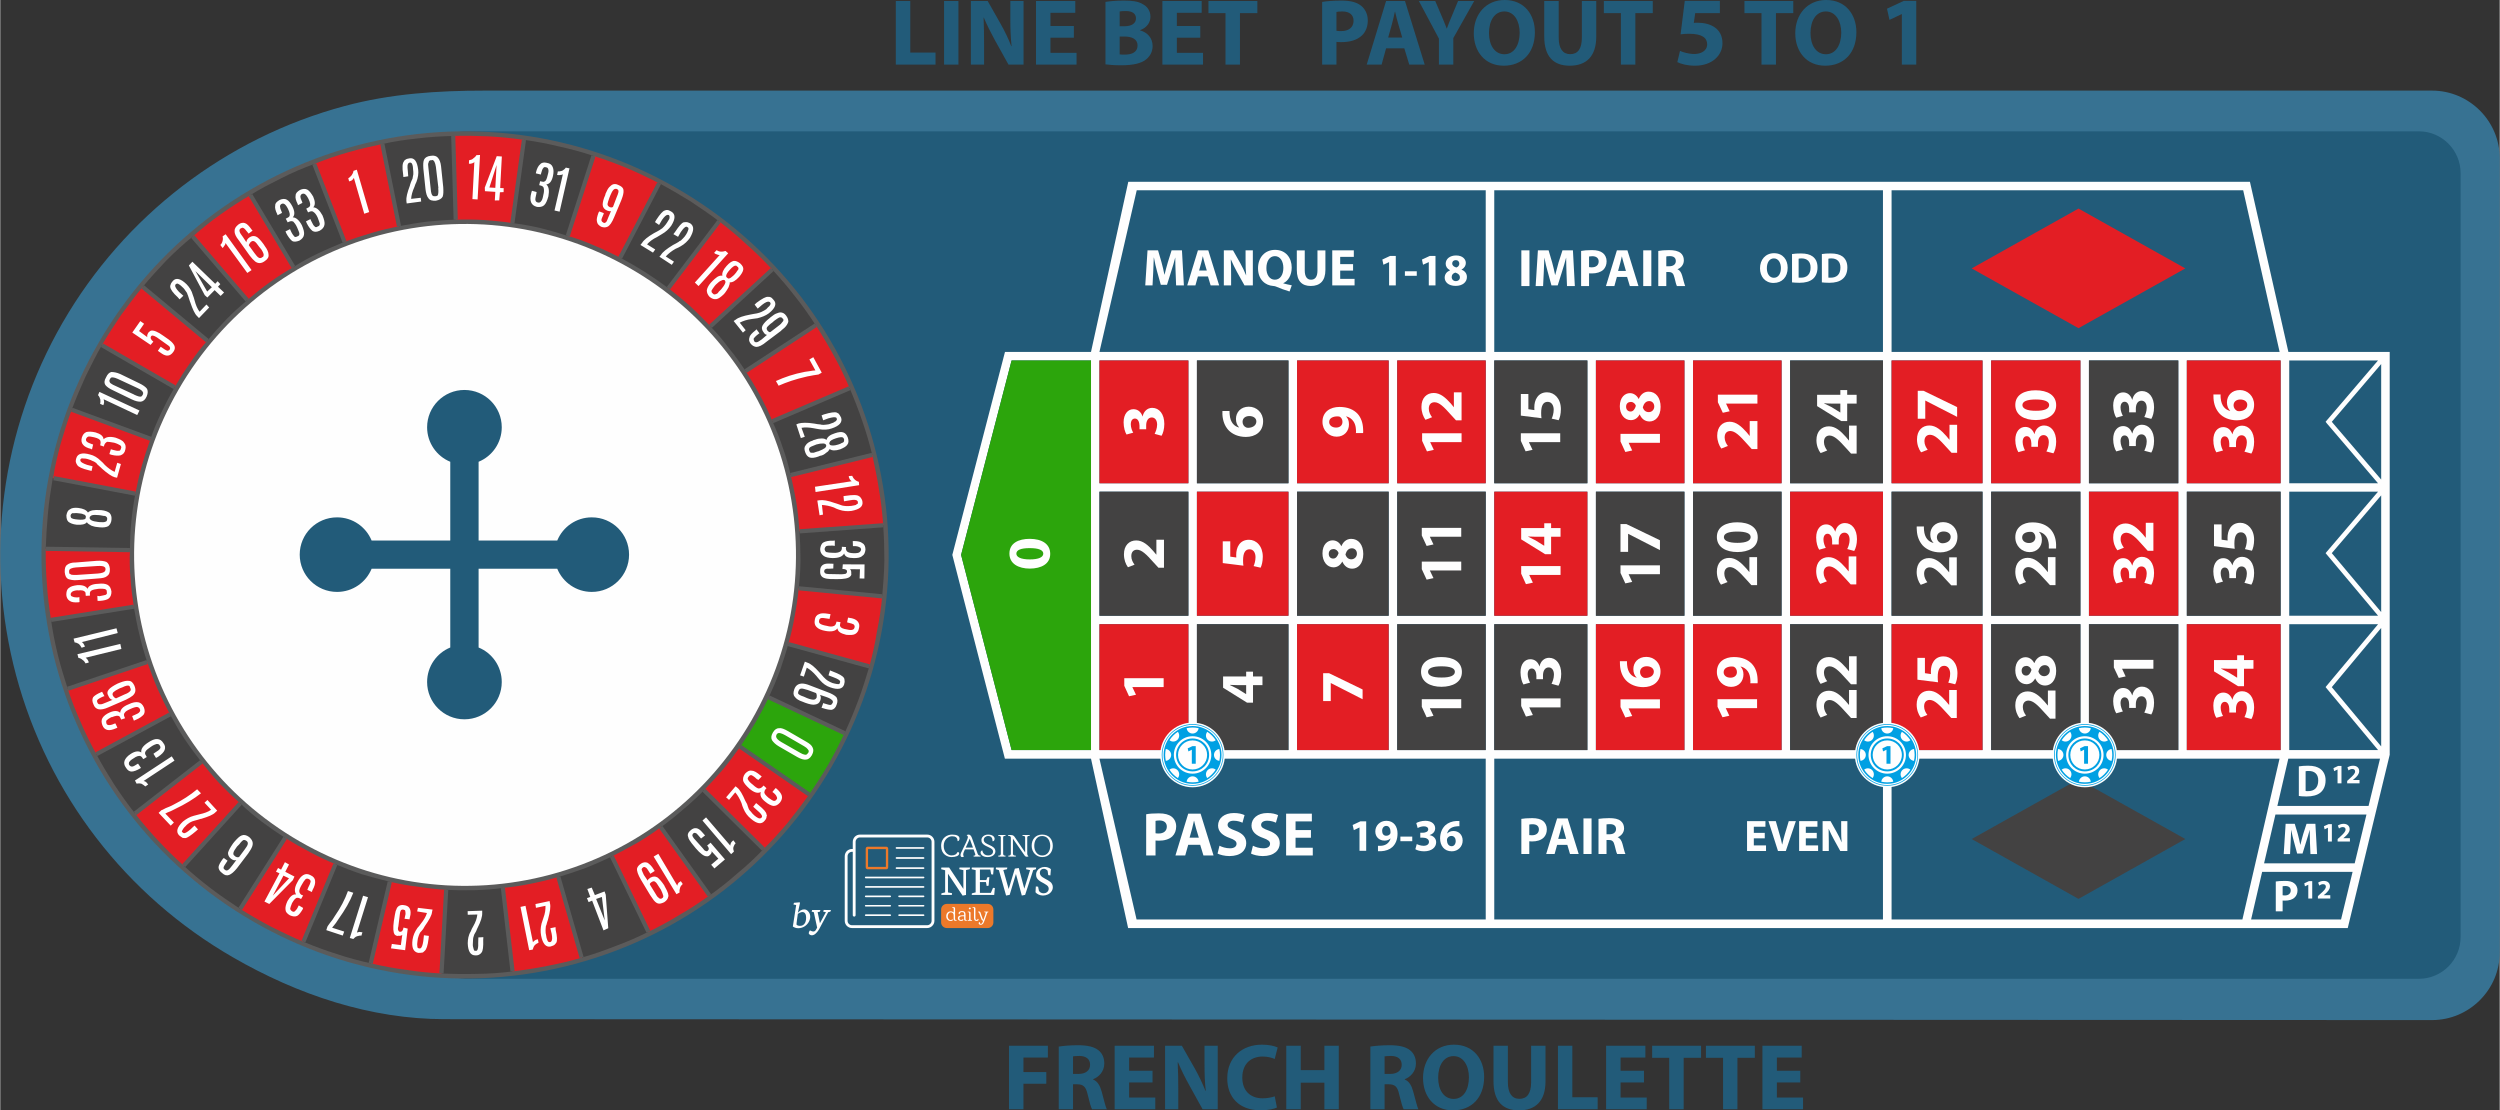 <?xml version="1.0" encoding="UTF-8"?>
<!DOCTYPE svg PUBLIC "-//W3C//DTD SVG 1.1//EN" "http://www.w3.org/Graphics/SVG/1.1/DTD/svg11.dtd">
<!-- Creator: CorelDRAW X7 -->
<svg xmlns="http://www.w3.org/2000/svg" xml:space="preserve" width="2990px" height="1328px" version="1.1" style="shape-rendering:geometricPrecision; text-rendering:geometricPrecision; image-rendering:optimizeQuality; fill-rule:evenodd; clip-rule:evenodd"
viewBox="0 0 29900 13283"
 xmlns:xlink="http://www.w3.org/1999/xlink">
 <rect x="0" y="0" width="29900" height="13283" fill="#333333" stroke="none"/>
 <defs>
  <style type="text/css">
   <![CDATA[
    .fil13 {fill:#FEFEFE}
    .fil9 {fill:#5B5B5B}
    .fil1 {fill:#377292}
    .fil2 {fill:#225B79}
    .fil14 {fill:#00A0E3}
    .fil6 {fill:#2CA50C}
    .fil3 {fill:#434242}
    .fil4 {fill:#E31E24}
    .fil16 {fill:#EC792A}
    .fil7 {fill:#FEFEFE;fill-rule:nonzero}
    .fil12 {fill:#5B5B5B;fill-rule:nonzero}
    .fil10 {fill:#434242;fill-rule:nonzero}
    .fil8 {fill:#225B79;fill-rule:nonzero}
    .fil0 {fill:#225B79;fill-rule:nonzero}
    .fil15 {fill:#00A0E3;fill-rule:nonzero}
    .fil5 {fill:#FEFEFE;fill-rule:nonzero}
    .fil11 {fill:white;fill-rule:nonzero}
   ]]>
  </style>
 </defs>
 <g id="Layer_x0020_1">
  <g id="_1224467776">
   <g>
    <polygon class="fil0" points="10713,773 11188,773 11188,629 10886,629 10886,12 10713,12 "/>
    <polygon id="1" class="fil0" points="11290,12 11290,773 11462,773 11462,12 "/>
    <path id="2" class="fil0" d="M11769 773l0 -229c0,-124 -2,-231 -6,-332l3 -1c37,89 87,187 132,269l163 293 180 0 0 -761 -158 0 0 223c0,114 4,216 15,317l-4 0c-33,-86 -79,-181 -124,-261l-158 -279 -201 0 0 761 158 0z"/>
    <polygon id="3" class="fil0" points="12843,311 12563,311 12563,153 12860,153 12860,12 12390,12 12390,773 12875,773 12875,632 12563,632 12563,451 12843,451 "/>
    <path id="4" class="fil0" d="M13221 770c38,5 101,11 186,11 151,0 244,-25 299,-69 47,-38 79,-92 79,-161 0,-98 -64,-164 -151,-188l0 -2c86,-31 125,-95 125,-162 0,-69 -38,-121 -91,-149 -56,-33 -120,-43 -225,-43 -86,0 -177,7 -222,16l0 747zm170 -633c15,-3 36,-5 74,-5 77,0 121,31 121,88 0,57 -48,94 -138,94l-57 0 0 -177zm0 300l59 0c86,0 155,30 155,107 0,80 -69,109 -147,109 -30,0 -50,0 -67,-2l0 -214z"/>
    <polygon id="5" class="fil0" points="14355,311 14075,311 14075,153 14372,153 14372,12 13902,12 13902,773 14388,773 14388,632 14075,632 14075,451 14355,451 "/>
    <polygon id="6" class="fil0" points="14657,773 14830,773 14830,157 15038,157 15038,12 14453,12 14453,157 14657,157 "/>
    <path id="7" class="fil0" d="M15813 773l171 0 0 -272c15,2 36,3 58,3 102,0 189,-24 247,-80 46,-43 70,-106 70,-180 0,-75 -32,-138 -81,-176 -51,-41 -126,-61 -232,-61 -105,0 -180,7 -233,16l0 750zm171 -630c12,-3 36,-6 71,-6 85,0 134,41 134,111 0,78 -56,124 -148,124 -25,0 -43,-1 -57,-4l0 -225z"/>
    <path id="8" class="fil0" d="M16796 578l59 195 185 0 -236 -761 -226 0 -232 761 178 0 54 -195 218 0zm-193 -129l45 -161c13,-44 24,-102 35,-147l3 0c11,45 24,102 38,147l47 161 -168 0z"/>
    <path id="9" class="fil0" d="M17382 773l0 -317 250 -444 -193 0 -76 183c-23,54 -41,98 -58,146l-2 0c-19,-50 -35,-90 -59,-146l-78 -183 -196 0 240 450 0 311 172 0z"/>
    <path id="10" class="fil0" d="M17997 0c-225,0 -370,170 -370,398 0,217 132,388 358,388 222,0 373,-152 373,-401 0,-210 -127,-385 -361,-385zm-4 137c118,0 183,117 183,253 0,148 -66,259 -182,259 -115,0 -185,-105 -185,-254 0,-148 67,-258 184,-258z"/>
    <path id="11" class="fil0" d="M18470 12l0 425c0,242 113,349 305,349 198,0 317,-112 317,-347l0 -427 -172 0 0 438c0,135 -49,198 -140,198 -88,0 -137,-67 -137,-198l0 -438 -173 0z"/>
    <polygon id="12" class="fil0" points="19387,773 19560,773 19560,157 19768,157 19768,12 19183,12 19183,157 19387,157 "/>
    <polygon id="13" class="fil0" points="21069,773 21242,773 21242,157 21449,157 21449,12 20865,12 20865,157 21069,157 "/>
    <path id="14" class="fil0" d="M21843 0c-224,0 -370,170 -370,398 0,217 132,388 358,388 222,0 373,-152 373,-401 0,-210 -127,-385 -361,-385zm-4 137c118,0 184,117 184,253 0,148 -67,259 -183,259 -115,0 -185,-105 -185,-254 0,-148 67,-258 184,-258z"/>
    <path id="15" class="fil0" d="M20571 10l-420 0 -50 401c31,-5 61,-7 103,-7 152,0 215,48 215,126 0,81 -79,116 -153,116 -69,0 -138,-21 -172,-37l-32 134c42,22 120,43 212,43 206,0 328,-126 328,-268 0,-89 -36,-152 -93,-191 -54,-38 -128,-55 -201,-55 -18,0 -32,0 -49,2l17 -117 295 0 0 -147z"/>
    <polygon id="16" class="fil0" points="22748,773 22920,773 22920,10 22772,10 22570,104 22600,238 22745,169 22748,169 "/>
    <path class="fil1" d="M4121 1268c546,-147 1110,-184 1675,-184l23294 0c446,0 810,364 810,809l0 9501c0,445 -364,809 -810,809l-23775 -11c-884,0 -1752,-289 -2534,-741 -1281,-739 -2209,-1944 -2592,-3373 -381,-1427 -181,-2940 557,-4219 736,-1274 1950,-2209 3375,-2591z"/>
    <path class="fil2" d="M5562 1571l23371 0c275,0 499,225 499,500l0 9139c0,275 -224,499 -499,499l-23368 0c-275,0 -48,-224 -48,-499l0 -9139c0,-275 -230,-500 45,-500z"/>
    <polygon class="fil3" points="23583,10037 24861,9322 26139,10037 24861,10753 "/>
    <polygon class="fil4" points="23583,3211 24861,2495 26139,3211 24861,3926 "/>
    <path class="fil5" d="M17411 3112c31,0 43,22 43,43 0,22 -17,39 -36,45 -28,-8 -49,-23 -49,-48 0,-22 14,-40 42,-40l0 0zm1 251c-30,0 -50,-23 -49,-50 0,-25 16,-44 43,-52 32,9 55,27 55,58 0,25 -19,44 -49,44l0 0zm-2 57c81,0 135,-43 135,-107 0,-45 -30,-74 -65,-88l0 -1c35,-17 52,-47 52,-78 0,-42 -35,-90 -117,-90 -71,0 -124,39 -124,99 0,31 16,59 51,77l0 2c-39,17 -63,46 -63,88 0,48 41,98 131,98l0 0zm-321 -6l80 0 0 -352 -69 0 -93 43 13 62 68 -31 1 0 0 278zm-286 -169l0 54 142 0 0 -54 -142 0zm-189 169l80 0 0 -352 -69 0 -92 43 13 62 67 -31 1 0 0 278z"/>
    <path class="fil5" d="M16183 3160l-154 0 0 -87 163 0 0 -78 -258 0 0 419 267 0 0 -78 -172 0 0 -99 154 0 0 -77zm-673 -165l0 234c0,134 62,192 167,192 110,0 175,-61 175,-191l0 -235 -95 0 0 241c0,74 -27,110 -77,110 -47,0 -75,-37 -75,-110l0 -241 -95 0 0 0zm-263 351c-63,0 -102,-61 -101,-140 0,-79 37,-142 102,-142 64,0 101,63 101,140 0,82 -37,142 -102,142zm203 67c-33,-6 -68,-14 -101,-23l0 -3c56,-25 100,-92 100,-187 0,-114 -70,-211 -199,-211 -125,0 -204,94 -204,220 0,137 89,206 182,212 10,1 20,2 30,6 56,24 105,42 165,60l27 -74 0 0zm-726 1l0 -126c0,-68 -1,-127 -4,-182l2 -1c21,49 48,103 72,148l90 161 100 0 0 -419 -87 0 0 123c0,63 1,119 7,175l-1 0c-19,-47 -44,-100 -69,-144l-87 -154 -110 0 0 419 87 0 0 0zm-383 -178l25 -89c7,-24 13,-55 19,-81l1 0c7,26 13,56 21,81l26 89 -92 0 0 0zm106 71l32 107 102 0 -130 -419 -124 0 -128 419 98 0 30 -107 120 0zm-381 107l93 0 -23 -419 -124 0 -44 140c-14,47 -28,101 -40,150l-2 0c-9,-49 -22,-101 -35,-149l-41 -141 -126 0 -27 419 87 0 8 -158c3,-53 5,-117 7,-174l2 0c10,55 23,114 37,164l45 161 74 0 51 -163c16,-49 34,-108 47,-162l1 0c0,61 2,122 4,172l6 160 0 0z"/>
    <path class="fil5" d="M21869 3095c7,-2 18,-4 35,-4 68,0 110,39 109,110 0,83 -46,121 -117,121 -9,0 -20,0 -27,-1l0 -226zm-78 283c19,2 48,5 89,5 67,0 122,-14 158,-45 34,-27 58,-73 58,-139 0,-62 -23,-104 -58,-131 -34,-24 -77,-36 -142,-36 -39,0 -77,2 -105,7l0 339zm-278 -283c6,-2 17,-4 35,-4 67,0 109,39 108,110 0,83 -46,121 -116,121 -10,0 -21,0 -27,-1l0 -226zm-79 283c19,2 49,5 89,5 68,0 122,-14 159,-45 33,-27 57,-73 57,-139 0,-62 -22,-104 -58,-131 -33,-24 -76,-36 -141,-36 -40,0 -77,2 -106,7l0 339zm-217 -287c54,0 84,53 84,115 0,67 -30,117 -84,117 -52,0 -84,-47 -84,-115 0,-67 31,-117 84,-117zm2 -62c-102,0 -168,77 -168,181 0,97 60,175 162,175 101,0 169,-69 169,-182 0,-95 -57,-174 -163,-174z"/>
    <path class="fil5" d="M19930 3068c7,-2 20,-4 43,-4 45,0 71,20 71,59 0,38 -29,62 -77,62l-37 0 0 -117 0 0zm-96 354l96 0 0 -168 29 0c39,1 57,16 69,68 12,53 22,88 29,100l99 0c-8,-17 -22,-73 -35,-120 -11,-39 -27,-68 -56,-80l0 -2c36,-13 75,-51 75,-105 0,-39 -14,-69 -39,-89 -31,-24 -76,-34 -138,-34 -52,0 -97,4 -129,10l0 420 0 0zm-180 -427l0 427 97 0 0 -427 -97 0zm-301 246l25 -91c7,-25 14,-57 20,-82l1 0c6,25 14,57 22,82l26 91 -94 0 0 0zm108 72l33 109 103 0 -132 -427 -126 0 -131 427 101 0 30 -109 122 0zm-455 -244c7,-1 20,-4 40,-4 48,0 75,24 75,63 0,44 -32,70 -82,70 -15,0 -25,-1 -33,-3l0 -126zm-95 353l95 0 0 -152c9,0 20,1 33,1 57,0 105,-14 138,-44 25,-25 39,-60 39,-102 0,-41 -18,-77 -45,-98 -28,-23 -71,-35 -130,-35 -59,0 -100,4 -130,10l0 420 0 0zm-169 0l94 0 -23 -427 -125 0 -46 142c-14,48 -28,104 -41,153l-1 0c-9,-49 -23,-103 -36,-152l-42 -143 -128 0 -27 427 89 0 8 -162c3,-53 4,-119 7,-176l1 0c10,56 25,116 39,166l45 164 75 0 52 -166c16,-50 34,-110 48,-164l1 0c0,62 3,124 4,175l6 163 0 0zm-546 -427l0 427 97 0 0 -427 -97 0z"/>
    <path class="fil5" d="M17363 10123c-38,0 -56,-33 -57,-71 0,-10 1,-16 3,-20 9,-19 27,-32 49,-32 35,0 53,28 53,60 0,36 -19,63 -48,63l0 0zm92 -302c-7,-1 -17,-1 -33,0 -55,3 -100,20 -136,52 -37,35 -62,91 -62,157 0,84 47,154 140,154 76,0 130,-58 130,-128 0,-73 -50,-115 -109,-115 -33,0 -57,11 -75,29l-2 0c10,-41 42,-79 115,-85 14,-1 23,-2 32,-1l0 -63zm-527 338c20,13 59,25 104,25 90,0 145,-46 145,-109 0,-45 -35,-77 -77,-84l0 -2c44,-15 65,-45 65,-81 0,-49 -42,-89 -117,-89 -46,0 -88,14 -109,27l17 60c14,-9 44,-21 74,-21 34,0 52,15 52,37 0,29 -36,39 -63,40l-32 0 0 59 33 0c36,0 71,16 71,50 0,27 -22,47 -65,47 -33,0 -67,-13 -81,-21l-17 62 0 0zm-179 -151l0 55 142 0 0 -55 -142 0zm-169 -128c37,0 51,37 51,74 0,11 -2,16 -4,21 -8,12 -24,23 -47,23 -33,0 -49,-26 -49,-57 -1,-36 20,-61 49,-61l0 0zm-99 303c10,0 24,1 37,0 55,-3 101,-19 135,-50 38,-35 62,-89 62,-162 0,-82 -43,-152 -134,-152 -77,0 -132,58 -132,127 0,69 50,110 110,110 32,0 54,-9 70,-25l2 1c-7,26 -22,48 -45,64 -19,13 -44,21 -69,22 -16,1 -25,1 -36,0l0 65 0 0zm-221 -5l80 0 0 -353 -69 0 -93 44 14 62 67 -32 1 0 0 279z"/>
    <path class="fil5" d="M15679 9930l-184 0 0 -104 195 0 0 -92 -308 0 0 500 319 0 0 -93 -206 0 0 -119 184 0 0 -92zm-717 281c28,15 84,30 141,30 137,0 203,-71 203,-154 0,-71 -42,-117 -130,-150 -65,-24 -93,-38 -93,-70 0,-26 23,-49 73,-49 49,0 84,15 104,24l26 -91c-30,-14 -72,-25 -128,-25 -118,0 -190,65 -190,150 0,73 55,119 138,148 60,21 84,40 84,70 0,33 -28,54 -79,54 -49,0 -96,-15 -126,-31l-23 94 0 0zm-400 0c28,15 85,30 142,30 137,0 201,-71 201,-154 0,-71 -41,-117 -130,-150 -64,-24 -93,-38 -93,-70 0,-26 24,-49 73,-49 49,0 85,15 105,24l25 -91c-30,-14 -71,-25 -127,-25 -119,0 -190,65 -190,150 0,73 55,119 137,148 60,21 84,40 84,70 0,33 -28,54 -79,54 -48,0 -95,-15 -125,-31l-23 94 0 0zm-335 -190l30 -106c8,-29 15,-67 23,-97l1 0c8,30 16,67 25,97l32 106 -111 0 0 0zm127 85l39 128 121 0 -155 -500 -148 0 -153 500 117 0 36 -128 143 0zm-534 -286c8,-2 24,-5 47,-5 56,0 88,28 88,74 0,51 -38,82 -97,82 -17,0 -29,-1 -38,-3l0 -148 0 0zm-112 414l112 0 0 -179c10,1 24,2 39,2 66,0 124,-16 162,-52 30,-29 46,-70 46,-119 0,-49 -22,-91 -54,-116 -33,-26 -83,-40 -153,-40 -69,0 -117,4 -152,11l0 493 0 0z"/>
    <path class="fil5" d="M21874 10180l0 -108c0,-58 -1,-108 -2,-155l1 -1c18,42 41,88 62,126l76 138 85 0 0 -357 -74 0 0 104c0,54 1,102 6,149l-1 0c-16,-40 -37,-85 -59,-122l-73 -131 -95 0 0 357 74 0 0 0zm-144 -217l-131 0 0 -73 139 0 0 -67 -219 0 0 357 227 0 0 -67 -147 0 0 -84 131 0 0 -66zm-370 217l120 -357 -85 0 -46 153c-12,40 -23,83 -32,125l-2 0c-8,-44 -19,-85 -32,-127l-43 -151 -88 0 114 357 94 0 0 0zm-252 -217l-131 0 0 -73 139 0 0 -67 -220 0 0 357 227 0 0 -67 -146 0 0 -84 131 0 0 -66z"/>
    <path class="fil5" d="M19215 9862c7,-1 20,-3 43,-3 44,0 71,20 71,59 0,37 -29,62 -77,62l-37 0 0 -118 0 0zm-96 354l96 0 0 -167 29 0c39,0 57,15 69,68 12,52 22,87 29,99l99 0c-9,-16 -22,-72 -35,-120 -11,-39 -27,-67 -57,-80l0 -1c36,-13 76,-51 76,-105 0,-39 -15,-69 -40,-89 -30,-25 -75,-34 -137,-34 -52,0 -98,4 -129,9l0 420 0 0zm-180 -426l0 426 97 0 0 -426 -97 0zm-302 245l26 -91c7,-24 14,-56 20,-82l1 0c6,26 14,57 22,82l26 91 -95 0 0 0zm109 72l32 109 104 0 -132 -426 -126 0 -131 426 101 0 30 -109 122 0zm-455 -243c7,-2 20,-4 39,-4 49,0 76,23 76,62 0,44 -32,70 -83,70 -14,0 -24,-1 -32,-2l0 -126zm-95 352l95 0 0 -152c9,1 20,2 32,2 58,0 106,-14 139,-45 25,-24 39,-59 39,-101 0,-41 -18,-77 -45,-99 -28,-22 -71,-34 -130,-34 -59,0 -100,4 -130,9l0 420 0 0z"/>
    <path class="fil5" d="M28584 4210l0 4819c-167,692 -335,1382 -502,2073l-14590 0 -444 -2026 -1030 0c-210,-814 -421,-1626 -629,-2438 209,-810 419,-1619 630,-2428l1029 0 446 -2035 13418 0 460 2035 1212 0zm-102 145l-591 691 591 691 0 -1382zm-38 1426l-612 -716 -15 -19 15 -18 612 -716 -1062 0 0 1469 1062 0zm38 145l-591 691 591 705 0 -1396zm-37 1440l-613 -731 -15 -18 15 -18 612 -717 -1062 0 0 1484 1063 0zm37 146l-591 708 591 709 0 -1417zm-37 1461l-613 -735 -15 -19 15 -18 613 -734 -1063 0 0 1506 1063 0zm-1074 103l-131 565 1091 0 137 -565 -1097 0zm-154 668l-136 584 1084 0 141 -584 -1089 0zm-159 686l-132 569 1076 0 138 -569 -1082 0zm-236 569l444 -1923 -4641 0 0 1923 4197 0zm457 -2026l0 -1506 -1122 0 0 1506 1122 0zm0 -1607l0 -1484 -1122 0 0 1484 1122 0zm0 -1585l0 -1469 -1122 0 0 1469 1122 0zm-12 -1571l-436 -1934 -4206 0 0 1934 4642 0zm-3451 102l0 1469 1068 0 0 -1469 -1068 0zm0 1570l0 1484 1068 0 0 -1484 -1068 0zm0 1585l0 1506 1068 0 0 -1506 -1068 0zm-103 1506l0 -1506 -1088 0 0 1506 1088 0zm0 -1607l0 -1484 -1088 0 0 1484 1088 0zm0 -1585l0 -1469 -1088 0 0 1469 1088 0zm1273 -1469l0 1469 1069 0 0 -1469 -1069 0zm0 1570l0 1484 1069 0 0 -1484 -1069 0zm0 1585l0 1506 1069 0 0 -1506 -1069 0zm-5898 -3155l0 1469 1059 0 0 -1469 -1059 0zm0 1570l0 1484 1059 0 0 -1484 -1059 0zm0 1585l0 1506 1059 0 0 -1506 -1059 0zm-102 1506l0 -1506 -1114 0 0 1506 1114 0zm0 -1607l0 -1484 -1114 0 0 1484 1114 0zm0 -1585l0 -1469 -1114 0 0 1469 1114 0zm1264 -1469l0 1469 1059 0 0 -1469 -1059 0zm0 1570l0 1484 1059 0 0 -1484 -1059 0zm0 1585l0 1506 1059 0 0 -1506 -1059 0zm1161 -3155l0 1469 1111 0 0 -1469 -1111 0zm0 1570l0 1484 1111 0 0 -1484 -1111 0zm0 1585l0 1506 1111 0 0 -1506 -1111 0zm-5898 -3155l0 1469 1096 0 0 -1469 -1096 0zm0 1570l0 1484 1096 0 0 -1484 -1096 0zm0 1585l0 1506 1096 0 0 -1506 -1096 0zm-103 1506l0 -1506 -1095 0 0 1506 1095 0zm0 -1607l0 -1484 -1095 0 0 1484 1095 0zm0 -1585l0 -1469 -1095 0 0 1469 1095 0zm1301 -1469l0 1469 1059 0 0 -1469 -1059 0zm0 1570l0 1484 1059 0 0 -1484 -1059 0zm0 1585l0 1506 1059 0 0 -1506 -1059 0zm-2498 1506l0 -1506 -1064 0 0 1506 1064 0zm0 -1607l0 -1484 -1064 0 0 1484 1064 0zm0 -1585l0 -1469 -1064 0 0 1469 1064 0zm-1165 3192l0 -4661 -950 0 -604 2326 604 2335 950 0zm9474 103l-4650 0 0 1923 4650 0 0 -1923zm-4752 0l-4621 0 444 1923 4177 0 0 -1923zm-4621 -4866l4621 0 0 -1934 -4175 0 -446 1934zm4723 0l4650 0 0 -1934 -4650 0 0 1934z"/>
    <polygon class="fil4" points="13149,7467 13149,8973 14213,8973 14213,7467 "/>
    <polygon class="fil4" points="13149,4312 13149,5781 14213,5781 14213,4312 "/>
    <polygon class="fil4" points="15513,7467 15513,8973 16609,8973 16609,7467 "/>
    <polygon class="fil4" points="14315,5882 14315,7366 15410,7366 15410,5882 "/>
    <polygon class="fil4" points="15513,4312 15513,5781 16609,5781 16609,4312 "/>
    <polygon class="fil4" points="16711,4312 16711,5781 17770,5781 17770,4312 "/>
    <polygon class="fil4" points="17872,5882 17872,7366 18986,7366 18986,5882 "/>
    <polygon class="fil4" points="19088,4312 19088,5781 20147,5781 20147,4312 "/>
    <polygon class="fil4" points="20250,4312 20250,5781 21309,5781 21309,4312 "/>
    <polygon class="fil4" points="19088,7467 19088,8973 20147,8973 20147,7467 "/>
    <polygon class="fil4" points="20250,7467 20250,8973 21309,8973 21309,7467 "/>
    <polygon class="fil4" points="21411,5882 21411,7366 22522,7366 22522,5882 "/>
    <polygon class="fil4" points="22625,4312 22625,5781 23713,5781 23713,4312 "/>
    <polygon class="fil4" points="23816,4312 23816,5781 24884,5781 24884,4312 "/>
    <polygon class="fil4" points="24986,5882 24986,7366 26055,7366 26055,5882 "/>
    <polygon class="fil4" points="26157,4312 26157,5781 27279,5781 27279,4312 "/>
    <polygon class="fil4" points="22625,7467 22625,8973 23713,8973 23713,7467 "/>
    <polygon class="fil4" points="26157,7467 26157,8973 27279,8973 27279,7467 "/>
    <polygon class="fil3" points="14315,7467 14315,8973 15410,8973 15410,7467 "/>
    <polygon class="fil3" points="13149,5882 13149,7366 14213,7366 14213,5882 "/>
    <polygon class="fil3" points="14315,4312 14315,5781 15410,5781 15410,4312 "/>
    <polygon class="fil3" points="15513,5882 15513,7366 16609,7366 16609,5882 "/>
    <polygon class="fil3" points="16711,7467 16711,8973 17770,8973 17770,7467 "/>
    <polygon class="fil3" points="16711,5882 16711,7366 17770,7366 17770,5882 "/>
    <polygon class="fil3" points="17872,7467 17872,8973 18986,8973 18986,7467 "/>
    <polygon class="fil3" points="19088,5882 19088,7366 20147,7366 20147,5882 "/>
    <polygon class="fil3" points="20250,5882 20250,7366 21309,7366 21309,5882 "/>
    <polygon class="fil3" points="21411,4312 21411,5781 22522,5781 22522,4312 "/>
    <polygon class="fil3" points="21411,7467 21411,8973 22522,8973 22522,7467 "/>
    <polygon class="fil3" points="17872,4312 17872,5781 18986,5781 18986,4312 "/>
    <polygon class="fil3" points="22625,5882 22625,7366 23713,7366 23713,5882 "/>
    <polygon class="fil3" points="23816,7467 23816,8973 24884,8973 24884,7467 "/>
    <polygon class="fil3" points="23816,5882 23816,7366 24884,7366 24884,5882 "/>
    <polygon class="fil3" points="24986,7467 24986,8973 26055,8973 26055,7467 "/>
    <polygon class="fil3" points="24986,4312 24986,5781 26055,5781 26055,4312 "/>
    <polygon class="fil3" points="26157,5882 26157,7366 27279,7366 27279,5882 "/>
    <polygon class="fil5" points="13917,8219 13917,8113 13446,8113 13446,8204 13503,8329 13586,8311 13543,8220 13543,8219 "/>
    <path class="fil5" d="M13921 6457l-91 0 0 178 -1 0 -37 -44c-60,-68 -123,-126 -203,-126 -85,0 -147,60 -147,166 0,65 21,119 48,155l79 -31c-19,-25 -39,-60 -39,-102 0,-54 30,-77 69,-77 55,2 108,51 200,155l56 61 66 0 0 -335 0 0z"/>
    <path class="fil5" d="M13892 5213c17,-28 33,-79 33,-141 0,-119 -60,-193 -145,-193 -61,0 -104,47 -114,103l-1 0c-20,-58 -60,-87 -110,-87 -65,0 -117,57 -117,157 0,62 17,118 35,146l80 -22c-12,-20 -29,-60 -29,-99 0,-47 21,-70 50,-70 39,0 53,47 54,84l0 44 80 0 0 -46c0,-48 20,-95 67,-95 35,0 64,29 64,86 0,46 -20,91 -30,110l83 23 0 0z"/>
    <path class="fil5" d="M15099 8092l-113 0 0 -57 -82 0 0 57 -276 0 0 135 287 179 71 0 0 -210 113 0 0 -104 0 0zm-195 211l-2 0 -103 -64c-30,-16 -57,-28 -88,-43l0 -3c31,2 60,3 88,3l105 0 0 107 0 0z"/>
    <path class="fil5" d="M14624 6476l0 260 247 31c-3,-19 -4,-37 -4,-63 0,-95 29,-133 78,-133 50,0 71,48 71,94 0,43 -13,86 -23,107l84 19c13,-26 26,-73 26,-131 0,-127 -77,-203 -165,-203 -55,0 -94,22 -119,58 -24,33 -34,79 -34,124 0,11 0,20 1,30l-72 -10 0 -183 -91 0 1 0z"/>
    <path class="fil5" d="M14620 4917c-1,11 -1,24 0,44 5,74 28,135 71,183 47,50 120,83 210,83 112,0 206,-61 206,-188 0,-101 -77,-174 -171,-174 -97,0 -154,68 -154,146 0,44 14,77 37,101l0 2c-54,-13 -104,-56 -112,-154 -2,-17 -2,-30 -2,-43l-85 0 0 0zm406 124c0,50 -46,75 -96,77 -13,0 -21,-2 -27,-5 -24,-10 -42,-36 -42,-66 0,-47 37,-70 81,-70 48,0 84,25 84,64l0 0z"/>
    <polygon class="fil5" points="15825,8387 15916,8387 15916,8171 15917,8171 16297,8365 16297,8248 15895,8053 15825,8053 "/>
    <path class="fil5" d="M16305 6627c0,-109 -57,-181 -144,-181 -60,0 -99,41 -117,87l-2 0c-23,-48 -64,-69 -104,-69 -57,0 -121,46 -121,156 0,95 53,167 132,167 42,0 81,-23 104,-68l2 0c23,51 62,84 118,84 65,0 132,-55 132,-176l0 0zm-76 -4c0,41 -33,68 -67,68 -34,0 -60,-22 -70,-59 12,-43 36,-73 77,-73 34,0 60,25 60,64l0 0zm-337 2c0,-40 29,-57 57,-57 30,0 53,23 61,48 -12,37 -32,66 -64,66 -30,0 -54,-19 -54,-57l0 0z"/>
    <path class="fil5" d="M16303 5181c1,-12 2,-31 0,-50 -3,-74 -25,-135 -65,-180 -48,-52 -120,-83 -217,-83 -111,0 -204,58 -204,178 0,105 78,178 169,178 92,0 148,-67 148,-147 0,-43 -12,-73 -34,-94l1 -2c35,8 66,29 86,59 18,25 28,59 30,93 2,22 2,34 0,48l86 0 0 0zm-406 -132c0,-50 50,-68 99,-68 15,0 22,2 29,5 17,11 31,31 31,61 0,45 -35,68 -76,68 -49,0 -83,-28 -83,-66z"/>
    <polygon class="fil5" points="17477,8472 17477,8364 17005,8364 17005,8455 17063,8581 17145,8563 17102,8473 17102,8472 "/>
    <path id="_1" class="fil5" d="M16996 8036c0,122 109,180 245,180 133,-1 244,-54 244,-177 0,-120 -101,-179 -246,-179 -130,0 -243,50 -243,176zm84 1c0,-44 55,-66 160,-66 107,0 161,23 161,65 0,44 -52,70 -160,69 -110,1 -161,-26 -161,-68z"/>
    <polygon class="fil5" points="17477,6824 17477,6718 17005,6718 17005,6809 17063,6934 17145,6916 17102,6826 17102,6824 "/>
    <polygon id="_1_0" class="fil5" points="17477,6421 17477,6315 17005,6315 17005,6406 17063,6531 17145,6513 17102,6423 17102,6421 "/>
    <polygon class="fil5" points="17481,5289 17481,5183 17009,5183 17009,5274 17067,5400 17149,5381 17106,5291 17106,5289 "/>
    <path id="_1_1" class="fil5" d="M17481 4693l-92 0 0 178 -1 0 -36 -44c-61,-68 -124,-126 -204,-126 -85,0 -147,60 -147,166 0,65 22,119 48,155l79 -31c-19,-25 -39,-60 -39,-102 0,-54 30,-77 69,-77 56,1 108,51 200,155l56 61 67 0 0 -335 0 0z"/>
    <polygon class="fil5" points="18665,8462 18665,8355 18194,8355 18194,8446 18251,8572 18334,8554 18291,8463 18291,8462 "/>
    <path id="_1_2" class="fil5" d="M18640 8203c17,-28 33,-79 33,-141 0,-119 -61,-193 -145,-193 -61,0 -104,46 -114,103l-1 0c-20,-58 -60,-86 -110,-86 -65,0 -117,55 -117,156 0,62 17,118 35,146l80 -22c-12,-20 -29,-60 -29,-100 0,-46 21,-69 49,-69 40,0 54,47 55,85l0 43 79 0 0 -45c0,-50 21,-96 68,-96 35,0 63,29 63,87 0,45 -19,90 -29,109l83 23 0 0z"/>
    <polygon class="fil5" points="18665,6878 18665,6772 18194,6772 18194,6863 18251,6988 18334,6970 18291,6880 18291,6878 "/>
    <path id="_1_3" class="fil5" d="M18665 6317l-113 0 0 -57 -82 0 0 57 -276 0 0 135 287 178 71 0 0 -209 113 0 0 -104 0 0zm-195 211l-2 0 -103 -64c-30,-16 -57,-28 -88,-44l0 -2c31,2 60,3 88,3l105 0 0 107 0 0z"/>
    <polygon class="fil5" points="18661,5289 18661,5183 18190,5183 18190,5274 18247,5399 18330,5381 18287,5291 18287,5289 "/>
    <path id="_1_4" class="fil5" d="M18190 4713l0 259 247 31c-3,-19 -4,-37 -4,-63 0,-95 29,-133 78,-133 50,0 72,48 72,94 0,43 -14,86 -24,107l83 19c14,-26 27,-73 27,-132 0,-126 -77,-202 -166,-202 -54,0 -93,23 -117,58 -25,33 -35,79 -35,124 0,11 0,20 1,31l-72 -11 0 -182 -90 0 0 0z"/>
    <polygon class="fil5" points="19854,8474 19854,8366 19382,8366 19382,8458 19440,8583 19522,8565 19479,8475 19479,8474 "/>
    <path id="_1_5" class="fil5" d="M19375 7910c0,11 0,24 1,44 4,74 27,135 69,182 47,51 121,84 210,84 113,0 206,-62 206,-188 0,-102 -76,-174 -170,-174 -98,0 -155,67 -155,146 0,44 14,78 39,101l0 2c-56,-12 -106,-57 -114,-154 -1,-18 -2,-31 -1,-43l-85 0 0 0zm406 124c0,50 -46,74 -96,76 -13,0 -22,-1 -28,-4 -23,-11 -41,-35 -41,-66 0,-47 37,-70 80,-70 48,0 85,25 85,64l0 0z"/>
    <polygon class="fil5" points="19854,6869 19854,6763 19382,6763 19382,6854 19440,6979 19522,6961 19480,6871 19480,6869 "/>
    <polygon id="_1_6" class="fil5" points="19382,6602 19473,6602 19473,6386 19474,6386 19854,6581 19854,6463 19452,6269 19382,6269 "/>
    <polygon class="fil5" points="19854,5297 19854,5190 19382,5190 19382,5281 19440,5407 19522,5389 19480,5298 19480,5297 "/>
    <path id="_1_7" class="fil5" d="M19862 4867c0,-109 -57,-182 -144,-182 -60,0 -99,42 -117,87l-2 0c-23,-46 -64,-69 -104,-69 -57,0 -121,47 -121,157 0,95 53,166 132,166 42,0 81,-22 104,-68l2 0c23,52 62,84 118,84 65,0 132,-55 132,-175l0 0zm-76 -4c0,42 -33,68 -67,67 -34,0 -60,-21 -70,-58 12,-43 36,-74 77,-74 34,0 60,26 60,65l0 0zm-337 2c0,-41 29,-57 57,-57 30,0 53,22 60,47 -11,38 -31,68 -63,68 -30,0 -54,-21 -54,-58l0 0z"/>
    <polygon class="fil5" points="21016,8471 21016,8364 20543,8364 20543,8455 20602,8580 20684,8562 20642,8473 20642,8471 "/>
    <path id="_1_8" class="fil5" d="M21022 8174c1,-13 2,-31 0,-50 -3,-74 -25,-136 -66,-180 -48,-52 -119,-84 -218,-84 -110,0 -203,58 -203,179 0,104 78,178 170,178 92,0 148,-67 148,-148 0,-42 -13,-73 -34,-94l1 -2c35,9 65,29 86,59 18,26 27,61 29,94 2,22 2,34 0,48l87 0 0 0zm-406 -132c0,-50 49,-69 99,-69 14,0 21,2 28,6 17,10 32,31 32,61 0,45 -36,67 -76,67 -50,1 -83,-27 -83,-65z"/>
    <path class="fil5" d="M21016 6665l-92 0 0 178 -1 0 -36 -43c-61,-68 -124,-126 -204,-126 -85,0 -148,59 -148,165 0,65 22,120 49,155l79 -31c-19,-24 -39,-60 -39,-101 0,-54 31,-78 69,-78 55,2 108,52 200,155l55 61 68 0 0 -335 0 0z"/>
    <path id="_1_9" class="fil5" d="M20535 6424c0,122 109,180 246,180 132,0 243,-54 243,-176 0,-120 -101,-180 -246,-180 -130,0 -243,50 -243,176zm84 2c0,-45 55,-67 160,-67 107,0 160,23 160,66 0,42 -51,69 -158,69 -111,0 -162,-28 -162,-68z"/>
    <path class="fil5" d="M21020 5037l-92 0 0 178 -1 0 -36 -44c-61,-68 -124,-126 -204,-126 -85,0 -148,60 -148,166 0,64 23,120 49,155l79 -31c-19,-25 -39,-61 -39,-102 0,-54 30,-77 69,-77 55,2 108,51 200,155l55 61 68 0 0 -335 0 0z"/>
    <polygon class="fil6" points="13048,8973 13048,4312 12098,4312 11494,6638 12098,8973 "/>
    <polygon id="_1_10" class="fil5" points="21020,4828 21020,4721 20547,4721 20547,4812 20606,4938 20688,4920 20645,4829 20645,4828 "/>
    <path class="fil5" d="M22207 8254l-91 0 0 178 -2 0 -36 -43c-61,-68 -123,-126 -203,-126 -85,0 -149,59 -149,166 0,64 23,119 50,155l79 -32c-19,-24 -39,-60 -39,-101 0,-54 30,-77 68,-77 55,1 109,51 201,155l55 60 67 0 0 -335 0 0z"/>
    <path id="_1_11" class="fil5" d="M22207 7851l-91 0 0 178 -2 0 -36 -43c-61,-68 -123,-126 -203,-126 -85,0 -149,59 -149,166 0,64 23,119 50,155l79 -32c-19,-24 -39,-60 -39,-101 0,-54 30,-77 68,-77 55,1 109,51 201,155l55 60 67 0 0 -335 0 0z"/>
    <path class="fil5" d="M22203 6656l-91 0 0 178 -2 0 -36 -43c-60,-68 -123,-126 -203,-126 -85,0 -148,59 -148,165 0,65 21,120 49,155l79 -31c-19,-24 -39,-60 -39,-101 0,-54 30,-78 68,-78 55,2 109,52 201,155l55 61 67 0 0 -335 0 0z"/>
    <path id="_1_12" class="fil5" d="M22178 6591c17,-28 33,-79 33,-141 0,-119 -61,-193 -145,-193 -61,0 -104,47 -114,103l-1 0c-22,-58 -61,-87 -110,-87 -65,0 -118,57 -118,157 0,62 17,118 36,146l79 -22c-11,-19 -28,-60 -28,-99 0,-46 21,-70 49,-70 40,0 54,47 55,84l0 44 79 0 0 -46c0,-48 21,-95 68,-95 35,0 62,29 62,86 0,46 -18,91 -29,110l84 23 0 0z"/>
    <path class="fil5" d="M22207 5091l-91 0 0 178 -2 0 -36 -43c-61,-68 -123,-126 -203,-126 -85,0 -149,59 -149,165 0,65 23,120 50,155l79 -31c-19,-24 -39,-60 -39,-101 0,-55 30,-78 68,-78 55,2 109,52 201,155l55 61 67 0 0 -335 0 0z"/>
    <path id="_1_13" class="fil5" d="M22207 4723l-113 0 0 -57 -82 0 0 57 -278 0 0 135 289 179 71 0 0 -209 113 0 0 -105 0 0zm-195 211l-2 0 -103 -64c-30,-16 -57,-28 -88,-43l0 -3c31,2 59,4 88,4l105 0 0 106 0 0z"/>
    <path class="fil5" d="M23405 8254l-91 0 0 178 -2 0 -36 -43c-60,-68 -123,-126 -203,-126 -85,0 -148,59 -148,165 0,65 22,120 49,155l79 -31c-19,-24 -39,-60 -39,-101 0,-55 30,-78 68,-78 56,2 109,52 201,155l56 61 66 0 0 -335 0 0z"/>
    <path id="_1_14" class="fil5" d="M22934 7870l0 261 247 31c-3,-19 -4,-38 -4,-64 0,-94 29,-133 78,-133 50,0 71,49 71,94 0,44 -13,86 -23,107l83 20c14,-26 27,-74 27,-132 0,-126 -77,-202 -166,-202 -54,0 -93,22 -118,58 -24,33 -34,78 -34,123 0,12 0,20 1,31l-72 -11 0 -183 -91 0 1 0z"/>
    <path class="fil5" d="M23405 6667l-91 0 0 178 -2 0 -36 -43c-60,-68 -123,-126 -203,-126 -85,0 -148,59 -148,166 0,64 22,119 49,154l79 -31c-19,-24 -39,-60 -39,-101 0,-54 30,-77 68,-77 56,1 109,51 201,155l56 60 66 0 0 -335 0 0z"/>
    <path id="_1_15" class="fil5" d="M22926 6298c-1,11 -1,24 1,44 3,74 28,135 70,183 47,50 121,83 210,83 112,0 206,-62 206,-188 0,-101 -76,-174 -171,-174 -97,0 -154,68 -154,146 0,44 14,77 38,101l0 2c-55,-13 -105,-56 -113,-154 -1,-17 -2,-30 -1,-43l-86 0 0 0zm406 124c0,50 -46,75 -95,77 -13,0 -22,-2 -28,-5 -24,-11 -42,-36 -42,-66 0,-47 38,-70 81,-70 48,0 84,25 84,64l0 0z"/>
    <path class="fil5" d="M23409 5082l-91 0 0 178 -2 0 -36 -44c-60,-67 -123,-126 -203,-126 -85,0 -148,60 -148,166 0,65 22,120 49,155l79 -31c-19,-25 -39,-60 -39,-101 0,-55 30,-78 68,-78 56,2 109,52 201,155l56 61 66 0 0 -335 0 0z"/>
    <polygon id="_1_16" class="fil5" points="22938,5009 23028,5009 23028,4792 23029,4792 23409,4987 23409,4870 23007,4675 22938,4675 "/>
    <path class="fil5" d="M24586 8261l-91 0 0 178 -2 0 -36 -43c-60,-68 -123,-125 -203,-125 -85,0 -149,59 -149,165 0,64 23,119 50,155l79 -31c-19,-25 -39,-60 -39,-102 0,-54 30,-77 68,-77 55,1 109,51 201,155l56 61 66 0 0 -336 0 0z"/>
    <path id="_1_17" class="fil5" d="M24594 8026c0,-109 -57,-182 -143,-182 -61,0 -100,41 -117,87l-3 0c-24,-46 -63,-69 -104,-69 -57,0 -122,47 -122,156 0,95 54,167 134,167 41,0 79,-23 103,-68l2 0c23,51 62,84 118,84 65,0 132,-55 132,-175l0 0zm-76 -5c0,41 -33,68 -67,68 -34,0 -60,-22 -70,-58 12,-44 36,-74 78,-74 33,0 59,25 59,64l0 0zm-337 2c0,-40 29,-57 58,-57 29,0 52,23 60,48 -12,38 -32,68 -64,68 -30,0 -54,-21 -54,-59l0 0z"/>
    <path class="fil5" d="M24586 6665l-91 0 0 178 -2 0 -36 -44c-60,-68 -123,-126 -203,-126 -85,0 -149,60 -149,166 0,65 23,120 50,155l79 -31c-19,-25 -39,-60 -39,-102 0,-54 30,-77 68,-77 55,2 109,51 201,155l56 61 66 0 0 -335 0 0z"/>
    <path id="_1_18" class="fil5" d="M24593 6562c0,-12 1,-31 0,-50 -3,-74 -26,-135 -66,-180 -48,-52 -120,-83 -218,-83 -110,0 -204,58 -204,178 0,105 79,178 171,178 92,0 147,-67 147,-147 0,-43 -12,-73 -34,-94l1 -2c35,8 66,28 87,59 17,25 26,59 29,93 1,22 1,34 0,48l87 0 0 0zm-406 -132c0,-50 49,-68 99,-68 13,0 21,2 27,5 18,10 32,31 32,61 0,45 -35,68 -76,68 -49,0 -82,-28 -82,-66z"/>
    <path class="fil5" d="M24561 5423c17,-27 33,-78 33,-140 0,-119 -61,-193 -145,-193 -61,0 -104,46 -114,103l-1 0c-22,-58 -61,-86 -110,-86 -65,0 -119,55 -119,156 0,61 19,118 37,146l79 -22c-11,-20 -28,-60 -28,-100 0,-46 21,-69 49,-69 40,0 54,47 55,85l0 42 79 0 0 -44c0,-50 21,-96 67,-96 36,0 63,29 63,86 0,46 -18,90 -29,110l84 22 0 0z"/>
    <path id="_1_19" class="fil5" d="M24105 4844c0,123 109,181 246,181 133,-1 243,-55 243,-177 0,-120 -101,-179 -246,-179 -130,0 -243,50 -243,175zm85 2c0,-44 54,-67 160,-67 106,0 160,24 160,66 0,43 -51,70 -159,69 -110,1 -161,-28 -161,-68z"/>
    <path class="fil5" d="M25732 8547c17,-27 33,-78 33,-140 0,-119 -61,-193 -145,-193 -61,0 -104,45 -114,103l-3 0c-20,-59 -59,-87 -109,-87 -64,0 -118,56 -118,157 0,60 18,118 37,146l79 -22c-11,-20 -28,-61 -28,-100 0,-46 21,-69 49,-69 40,0 54,47 54,84l0 43 80 0 0 -45c0,-49 21,-95 67,-95 36,0 63,29 63,86 0,45 -19,90 -29,110l84 22 0 0z"/>
    <polygon id="_1_20" class="fil5" points="25757,8000 25757,7894 25284,7894 25284,7985 25343,8110 25425,8092 25383,8002 25383,8000 "/>
    <path class="fil5" d="M25732 6995c17,-28 33,-79 33,-141 0,-119 -61,-193 -145,-193 -61,0 -104,47 -114,103l-3 0c-20,-58 -59,-87 -109,-87 -64,0 -118,57 -118,157 0,62 18,118 37,146l79 -22c-11,-20 -28,-60 -28,-99 0,-47 21,-70 49,-70 40,0 54,47 54,84l0 44 80 0 0 -46c0,-49 21,-95 67,-95 36,0 63,29 63,86 0,46 -19,91 -29,110l84 23 0 0z"/>
    <path id="_1_21" class="fil5" d="M25757 6254l-91 0 0 178 -2 0 -36 -44c-61,-68 -125,-126 -203,-126 -86,0 -149,60 -149,166 0,65 22,120 50,155l78 -31c-18,-25 -39,-60 -39,-102 0,-54 31,-77 69,-77 55,2 109,51 200,155l55 61 68 0 0 -335 0 0z"/>
    <path class="fil5" d="M25732 5414c17,-27 33,-78 33,-140 0,-119 -61,-193 -145,-193 -61,0 -104,46 -114,103l-3 0c-20,-58 -59,-87 -109,-87 -64,0 -118,56 -118,157 0,61 18,118 37,146l79 -22c-11,-20 -28,-60 -28,-100 0,-46 21,-69 49,-69 40,0 54,47 54,84l0 43 80 0 0 -45c0,-49 21,-95 67,-95 36,0 63,29 63,86 0,46 -19,90 -29,110l84 22 0 0z"/>
    <path id="_1_22" class="fil5" d="M25732 5011c17,-27 33,-78 33,-140 0,-119 -61,-193 -145,-193 -61,0 -104,46 -114,103l-3 0c-20,-58 -59,-87 -109,-87 -64,0 -118,56 -118,157 0,61 18,118 37,146l79 -23c-11,-19 -28,-59 -28,-99 0,-46 21,-69 49,-69 40,0 54,47 54,84l0 43 80 0 0 -45c0,-49 21,-95 67,-95 36,0 63,29 63,86 0,46 -19,90 -29,110l84 22 0 0z"/>
    <path class="fil5" d="M26929 8602c18,-28 33,-79 33,-141 0,-119 -60,-192 -144,-192 -62,0 -104,45 -115,102l-1 0c-21,-58 -60,-86 -110,-86 -64,0 -118,55 -118,156 0,62 17,118 36,146l80 -22c-12,-20 -28,-60 -28,-99 0,-47 21,-70 49,-70 39,0 53,47 54,85l0 43 80 0 0 -45c0,-50 21,-96 67,-96 35,0 63,29 63,87 0,45 -19,90 -29,109l83 23 0 0z"/>
    <path id="_1_23" class="fil5" d="M26954 7896l-113 0 0 -57 -82 0 0 57 -277 0 0 135 288 178 71 0 0 -209 113 0 0 -104 0 0zm-195 211l-1 0 -104 -64c-30,-16 -57,-28 -87,-43l0 -3c30,2 59,3 87,3l105 0 0 107 0 0z"/>
    <path class="fil5" d="M26929 6994c18,-27 33,-78 33,-140 0,-119 -60,-193 -144,-193 -62,0 -104,46 -115,102l-1 0c-21,-57 -60,-86 -110,-86 -64,0 -118,56 -118,157 0,61 17,118 36,146l80 -23c-12,-19 -28,-60 -28,-99 0,-46 21,-69 49,-69 39,0 53,47 54,84l0 43 80 0 0 -46c0,-48 21,-94 67,-94 35,0 63,29 63,86 0,46 -19,90 -29,110l83 22 0 0z"/>
    <path id="_1_24" class="fil5" d="M26482 6273l0 260 248 32c-3,-20 -4,-38 -4,-64 0,-95 29,-133 78,-133 50,0 71,48 71,94 0,43 -13,86 -23,107l84 19c13,-26 26,-73 26,-131 0,-127 -78,-203 -165,-203 -55,0 -94,22 -119,58 -24,33 -34,79 -34,124 0,11 0,20 1,30l-72 -10 0 -183 -91 0 0 0z"/>
    <path class="fil5" d="M26929 5426c18,-28 33,-79 33,-141 0,-119 -60,-193 -144,-193 -62,0 -104,46 -115,103l-1 0c-21,-58 -60,-86 -110,-86 -64,0 -118,55 -118,156 0,62 17,118 36,146l80 -22c-12,-20 -28,-60 -28,-100 0,-46 21,-69 49,-69 39,0 53,47 54,85l0 43 80 0 0 -45c0,-50 21,-96 67,-96 35,0 63,29 63,86 0,46 -19,91 -29,110l83 23 0 0z"/>
    <path id="_1_25" class="fil5" d="M26475 4719c0,11 0,24 1,44 4,74 28,134 70,182 47,51 121,83 210,83 112,0 206,-61 206,-187 0,-102 -77,-175 -170,-175 -98,0 -155,68 -155,147 0,44 14,76 38,100l0 3c-55,-14 -105,-57 -113,-155 -1,-17 -2,-30 -1,-42l-86 0zm405 123c0,50 -44,75 -94,77 -13,0 -22,-1 -28,-4 -23,-12 -42,-37 -42,-66 0,-47 38,-70 81,-70 48,0 83,24 83,63l0 0z"/>
    <path class="fil5" d="M12072 6622c0,122 108,180 245,180 134,-1 243,-54 243,-176 0,-120 -100,-180 -246,-180 -130,0 -242,50 -242,176zm83 1c0,-44 55,-66 160,-66 107,0 162,23 162,66 0,42 -53,69 -160,69 -110,0 -162,-28 -162,-69z"/>
    <path class="fil5" d="M27221 10902l82 0 0 -129c7,1 17,1 27,1 48,0 90,-11 117,-38 22,-20 34,-51 34,-86 0,-35 -16,-65 -39,-83 -24,-20 -60,-29 -110,-29 -50,0 -86,3 -111,7l0 357zm82 -300c6,-1 17,-3 33,-3 41,0 64,20 64,53 0,37 -27,60 -70,60 -12,0 -20,-1 -27,-2l0 -108 0 0z"/>
    <path class="fil5" d="M27636 10217l79 0 -20 -362 -106 0 -39 120c-12,40 -24,88 -34,130l-2 0c-8,-43 -19,-87 -30,-129l-36 -121 -109 0 -23 362 76 0 7 -138c2,-45 4,-100 6,-150l1 0c9,48 21,99 33,141l38 141 64 0 44 -142c14,-42 29,-93 41,-140l1 0c0,53 2,106 3,149l6 139 0 0z"/>
    <path class="fil5" d="M27497 9522c20,3 50,6 92,6 71,0 129,-15 167,-47 35,-29 61,-77 61,-147 0,-63 -25,-107 -62,-135 -35,-26 -79,-39 -149,-39 -41,0 -80,3 -109,8l0 354 0 0zm81 -296c7,-2 19,-3 38,-3 70,0 114,39 113,114 0,87 -48,128 -123,127 -10,0 -21,0 -28,-2l0 -236 0 0z"/>
    <path class="fil7" d="M27960 9371l47 0 0 -208 -41 0 -55 26 8 36 40 -19 1 0 0 165zm263 0l0 -40 -79 0 0 -1 19 -16c31,-26 56,-54 56,-89 0,-38 -26,-65 -73,-65 -28,0 -53,9 -68,21l13 35c11,-8 27,-17 45,-17 24,0 34,13 34,30 0,24 -23,48 -68,88l-27 25 0 29 148 0z"/>
    <path class="fil7" d="M27845 10067l47 0 0 -208 -40 0 -55 25 8 37 40 -19 0 0 0 165zm263 0l0 -40 -78 0 0 -1 19 -16c30,-27 56,-55 56,-90 0,-37 -26,-65 -73,-65 -28,0 -53,10 -68,21l13 35c11,-8 27,-17 45,-17 24,0 34,13 34,30 -1,25 -23,48 -68,89l-27 24 0 30 147 0z"/>
    <path class="fil7" d="M27610 10749l47 0 0 -208 -40 0 -55 26 8 36 39 -19 1 0 0 165zm263 0l0 -40 -79 0 0 0 20 -16c30,-27 55,-55 55,-90 0,-38 -26,-65 -73,-65 -28,0 -52,9 -68,21l14 35c11,-8 26,-17 44,-17 24,0 34,13 34,30 0,24 -22,48 -68,88l-27 25 0 29 148 0z"/>
    <path class="fil8" d="M12067 13270l173 0 0 -306 273 0 0 -139 -273 0 0 -174 292 0 0 -141 -465 0 0 760zm595 0l171 0 0 -299 52 0c69,1 102,27 123,122 22,94 40,156 53,177l176 0c-15,-29 -39,-128 -62,-214 -20,-70 -49,-121 -102,-142l0 -4c65,-23 134,-90 134,-187 0,-70 -25,-123 -70,-159 -54,-43 -133,-60 -246,-60 -91,0 -174,7 -229,16l0 750zm171 -633c12,-2 36,-5 77,-5 79,1 127,36 127,106 0,66 -51,109 -137,109l-67 0 0 -210zm951 172l-280 0 0 -158 297 0 0 -141 -470 0 0 760 486 0 0 -141 -313 0 0 -180 280 0 0 -140zm308 461l0 -229c0,-124 -2,-231 -7,-332l4 -1c37,89 87,188 132,269l162 293 181 0 0 -760 -158 0 0 222c0,114 3,217 15,317l-4 0c-34,-86 -79,-180 -124,-261l-158 -278 -201 0 0 760 158 0zm1154 -155c-34,13 -92,24 -144,24 -153,0 -244,-96 -244,-248 0,-169 107,-252 243,-252 61,0 110,14 145,29l35 -137c-31,-16 -99,-34 -188,-34 -230,0 -415,145 -415,404 0,217 135,381 398,381 93,0 164,-17 196,-33l-26 -134zm138 -605l0 760 173 0 0 -318 283 0 0 318 172 0 0 -760 -172 0 0 292 -283 0 0 -292 -173 0zm1006 760l170 0 0 -299 52 0c70,1 103,27 123,122 23,94 41,156 53,177l176 0c-14,-29 -38,-128 -62,-214 -19,-70 -48,-121 -101,-142l0 -4c65,-23 134,-90 134,-187 0,-70 -25,-123 -70,-159 -54,-43 -133,-60 -246,-60 -91,0 -174,7 -229,16l0 750zm170 -633c13,-2 37,-5 78,-5 79,1 127,36 127,106 0,66 -51,109 -137,109l-68 0 0 -210zm830 -140c-225,0 -370,171 -370,399 0,216 132,387 358,387 222,0 373,-152 373,-401 0,-210 -127,-385 -361,-385zm-5 137c119,0 184,117 184,254 0,148 -66,258 -182,258 -116,0 -186,-105 -186,-254 0,-148 68,-258 184,-258zm478 -124l0 424c0,243 113,349 305,349 198,0 317,-112 317,-347l0 -426 -172 0 0 438c0,134 -50,197 -140,197 -88,0 -138,-67 -138,-197l0 -438 -172 0zm771 760l475 0 0 -144 -303 0 0 -616 -172 0 0 760zm1029 -461l-280 0 0 -158 297 0 0 -141 -470 0 0 760 486 0 0 -141 -313 0 0 -180 280 0 0 -140zm302 461l173 0 0 -616 208 0 0 -144 -585 0 0 144 204 0 0 616zm644 0l172 0 0 -616 208 0 0 -144 -585 0 0 144 205 0 0 616zm924 -461l-280 0 0 -158 297 0 0 -141 -470 0 0 760 486 0 0 -141 -313 0 0 -180 280 0 0 -140z"/>
    <path class="fil9" d="M9946 9171c-674,1168 -1773,2012 -3075,2361 -1303,350 -2676,167 -3844,-507 -1167,-675 -2013,-1772 -2361,-3075 -349,-1303 -167,-2676 507,-3844 675,-1168 1773,-2013 3076,-2362 1302,-349 2675,-166 3843,508 1169,674 2013,1772 2362,3075 349,1302 167,2676 -508,3844z"/>
    <path class="fil10" d="M10562 6284l-1001 72c7,110 11,223 12,342 -1,111 -8,224 -22,339l999 97c13,-142 23,-279 26,-422 0,-149 -4,-290 -14,-428l0 0 0 0zm-403 -1644l-923 399c47,102 88,205 125,318 40,107 68,214 95,326l975 -242c-33,-136 -73,-271 -119,-404 -47,-138 -99,-270 -153,-397l0 0zm-927 -1419l-736 683c76,81 150,165 218,259 76,91 140,182 202,276l839 -548c-79,-121 -161,-238 -248,-346 -88,-115 -181,-221 -275,-324l0 0zm-1350 -1029l-466 890c102,55 198,110 295,171 98,63 189,126 282,195l606 -800c-111,-85 -231,-165 -349,-244 -122,-75 -245,-147 -368,-212l0 0 0 0zm-1617 -519l-139 995c110,15 222,33 334,60 111,28 221,59 328,94l308 -957c-134,-45 -271,-82 -408,-112 -141,-34 -279,-61 -423,-80l0 0zm-1695 50l199 983c113,-21 225,-41 340,-55 113,-10 224,-20 339,-23l-29 -1002c-141,4 -284,12 -428,30 -141,15 -281,35 -421,67l0 0zm-1578 611l515 861c94,-62 195,-116 296,-164 105,-51 208,-92 315,-138l-362 -932c-128,48 -262,103 -390,169 -127,64 -256,128 -374,204l0 0zm-1288 1098l773 643c71,-86 146,-170 226,-253 79,-81 166,-159 251,-232l-652 -760c-109,87 -214,185 -316,287 -96,103 -194,207 -282,315l0 0zm-850 1470l944 347c36,-107 80,-210 129,-314 50,-105 103,-206 159,-303l-871 -502c-69,119 -132,248 -196,377 -59,130 -115,263 -165,395l0 0 0 0zm-310 1663l1007 16c1,-110 4,-226 17,-342 10,-110 27,-223 48,-333l-988 -187c-23,140 -46,282 -58,424 -13,142 -22,285 -26,422l0 0 0 0zm263 1675l951 -320c-35,-105 -67,-214 -93,-326 -28,-110 -48,-224 -68,-336l-990 157c20,140 47,278 82,420 33,137 77,274 118,405l0 0 0 0zm805 1491l793 -617c-71,-90 -139,-182 -202,-276 -62,-95 -118,-191 -173,-292l-881 476c66,124 140,246 215,364 80,121 162,237 248,345l0 0 0 0zm1258 1142l538 -849c-93,-60 -189,-126 -281,-195 -88,-68 -176,-139 -257,-219l-676 745c105,98 212,186 327,274 114,87 230,164 349,244l0 0 0 0zm1562 651l228 -976c-112,-27 -217,-56 -331,-89 -107,-35 -213,-76 -320,-121l-386 927c129,53 265,105 401,147 133,45 272,82 408,112l0 0 0 0zm1696 97l-115 -999c-111,16 -227,23 -340,27 -115,3 -230,1 -339,-4l-56 1001c140,6 282,8 423,4 145,-1 283,-11 427,-29l0 0 0 0zm1625 -474l-437 -901c-101,47 -204,94 -313,137 -109,40 -214,75 -323,107l278 965c135,-39 275,-87 405,-139 136,-49 265,-107 390,-169l0 0zm1376 -989l-711 -704c-80,82 -161,157 -253,233 -84,73 -173,145 -264,209l583 816c117,-81 225,-168 335,-265 110,-91 213,-185 310,-289l0 0zm1268 -2186l-970 -267c-29,105 -65,213 -102,324 -42,110 -85,213 -132,313l907 428c61,-130 114,-259 165,-395 49,-131 91,-267 132,-403l0 0z"/>
    <path class="fil4" d="M5419 1626l29 1002c113,-4 225,-3 337,4 118,9 229,19 341,36l143 -993c-141,-23 -284,-35 -427,-44 -140,-6 -283,-9 -423,-5l0 0 0 0zm1677 239l-308 957c110,31 216,70 322,117 103,43 207,92 306,143l466 -890c-129,-63 -252,-125 -386,-181 -133,-55 -264,-104 -400,-146l0 0 0 0zm1503 783l-606 800c89,68 175,139 260,214 85,82 164,158 243,242l736 -683c-100,-105 -197,-204 -307,-299 -103,-98 -216,-189 -326,-274l0 0 0 0zm1156 1243l-839 548c60,93 119,191 173,292 54,100 106,205 147,308l923 -399c-57,-133 -117,-259 -188,-386 -67,-123 -140,-245 -216,-363l0 0 0 0zm676 1550l-975 242c26,110 48,219 68,332 18,117 28,228 37,341l1001 -72c-10,-139 -25,-281 -50,-423 -20,-139 -51,-280 -81,-420l0 0zm119 1693l-999 -97c-10,111 -27,224 -48,334 -20,117 -45,224 -76,334l970 267c37,-139 68,-275 90,-416 29,-143 50,-280 63,-422l0 0 0 0zm-874 2371l-825 -572c-63,90 -133,184 -204,270 -78,89 -153,173 -229,251l711 704c99,-97 198,-205 288,-313 91,-113 176,-224 259,-340zm-1192 1207l-583 -816c-92,69 -188,132 -283,188 -104,57 -203,111 -302,162l437 901c126,-60 250,-127 374,-204 127,-71 240,-149 357,-231l0 0 0 0zm-1526 743l-278 -965c-110,33 -221,59 -330,81 -114,24 -225,40 -337,51l115 999c138,-17 278,-38 421,-67 139,-26 275,-59 409,-99zm-1680 191l56 -1001c-113,-7 -228,-20 -341,-38 -115,-13 -225,-34 -333,-59l-228 976c140,33 279,60 419,77 141,24 283,36 427,45l0 0 0 0zm-1655 -381l386 -927c-102,-43 -203,-90 -305,-145 -102,-53 -202,-110 -296,-169l-538 849c117,73 241,145 368,212 128,63 256,127 385,180zm-1429 -910l676 -745c-85,-75 -167,-154 -247,-237 -79,-83 -150,-173 -218,-259l-793 617c89,116 181,222 277,325 98,105 200,206 305,299l0 0zm-1045 -1333l881 -476c-53,-100 -101,-202 -148,-304 -46,-106 -85,-214 -124,-322l-951 320c43,136 96,267 154,397 56,133 121,261 188,385zm-542 -1607l990 -157c-16,-111 -32,-221 -39,-337 -10,-113 -13,-226 -7,-340l-1007 -16c-2,142 2,282 14,428 8,143 28,283 49,422l0 0zm25 -1694l984 185c21,-111 46,-224 77,-334 31,-110 66,-217 105,-323l-944 -347c-49,131 -90,267 -131,403 -37,138 -71,279 -91,416zm583 -1591l871 502c55,-95 116,-193 183,-288 65,-96 132,-184 208,-269l-773 -643c-90,109 -177,223 -261,340 -79,119 -156,234 -228,358l0 0 0 0zm1087 -1300l652 760c85,-73 174,-145 264,-209 94,-69 192,-130 289,-186l-515 -861c-119,69 -240,148 -357,231 -116,81 -227,172 -333,265l0 0 0 0zm1454 -869l362 932c108,-39 213,-74 322,-106 109,-33 221,-59 329,-81l-199 -983c-134,29 -274,59 -409,99 -141,40 -273,87 -405,139l0 0z"/>
    <path class="fil6" d="M10100 8770l-907 -428c-97,205 -213,405 -342,591l825 572c77,-116 157,-234 228,-358 72,-125 136,-252 196,-377l0 0z"/>
    <path class="fil11" d="M9566 9004c48,29 79,31 88,14 2,-4 9,-6 13,-14 2,-4 1,-10 5,-18 -1,-6 -3,-13 -13,-24 -5,-8 -23,-24 -43,-35l-227 -132c-41,-23 -69,-29 -82,-25 -6,2 -15,7 -19,15 -5,8 -7,12 -5,18 -3,4 -3,4 -1,11 1,16 20,39 60,62l224 128 0 0 0 0zm-1718 -6375c43,-65 76,-104 101,-111 9,-5 19,-5 25,-6 18,-1 34,8 53,19 52,30 51,88 -1,170 -30,41 -66,74 -112,100 -17,11 -41,24 -58,35 -51,24 -91,55 -119,87l98 61 -27 38 -150 -92 20 -25c19,-33 68,-73 142,-116 0,0 15,-7 38,-20 23,-13 38,-21 41,-25 14,-7 25,-16 41,-34 13,-15 28,-32 37,-48 13,-20 20,-32 27,-44 3,-14 3,-24 2,-31 -2,-6 -4,-12 -8,-14 -4,-3 -10,-1 -14,-3 -18,1 -39,20 -68,61l-35 60 -49 -34 16 -28 0 0 0 0zm1220 6999c65,53 97,88 98,115 6,8 6,19 0,26 2,17 -8,33 -23,50 -36,45 -91,39 -165,-26 -40,-33 -67,-70 -87,-118 -9,-21 -18,-42 -24,-68 -20,-49 -46,-96 -75,-128l-74 90 -35 -31 113 -132 22 18c30,23 61,79 95,157 0,0 8,15 21,38 7,26 14,41 16,47 3,13 14,30 29,43 11,17 25,30 42,46 14,13 30,22 42,29 12,7 22,7 28,6 6,-2 13,-4 15,-8 2,-4 5,-8 7,-12 1,-20 -18,-42 -57,-75l-49 -44 35 -44 26 21 0 0 0 0zm30 -153c-39,20 -83,5 -137,-41 -39,-35 -64,-65 -74,-92 -5,-29 1,-58 23,-87 27,-28 50,-41 79,-36 27,0 63,22 102,55l18 15 -40 41 -20 -11c-27,-27 -47,-38 -59,-45 -14,-3 -27,0 -37,16 -13,14 -16,28 -6,39 7,15 24,34 57,59 27,26 51,41 65,44 21,1 36,-7 49,-21l13 -14 35 32 -13 14c-7,12 -12,20 -12,30 -5,18 14,40 50,71l0 0c30,22 49,34 64,37 10,0 22,-3 29,-15 11,-10 12,-20 4,-35 -3,-12 -18,-32 -44,-52l-8 -4 38 -47 12 6c35,31 56,59 63,84 7,25 1,54 -22,83 -26,29 -49,41 -80,40 -24,-4 -59,-19 -95,-50 -51,-40 -67,-76 -54,-116l0 0zm-590 707c7,15 -2,31 -24,51l0 0c-11,10 -23,13 -38,10 -26,1 -73,-32 -126,-95 -41,-49 -65,-80 -73,-94 -7,-15 -17,-26 -16,-37 -15,-30 -3,-60 28,-85 43,-38 88,-34 133,18l39 44 -48 37 -39 -45c-10,-10 -16,-19 -26,-20 -8,-4 -18,-5 -29,5 -8,6 -9,16 -10,26 2,6 9,21 19,33l107 119c11,17 21,28 35,31 8,5 18,5 23,-3 19,-15 16,-38 -7,-62l41 -34 172 200 -126 108 -39 -44 86 -73 -82 -90 0 0 0 0zm268 6l-33 30 -343 -402 43 -38 290 338c0,-11 3,-25 10,-37 5,-8 15,-17 26,-27l28 36c-11,10 -20,26 -26,44 -6,18 -1,37 5,56l0 0 0 0zm-944 493c18,32 29,49 41,56 6,9 14,13 24,14 4,2 10,1 19,-5 15,-7 18,-22 14,-34 -5,-19 -14,-40 -28,-70l-17 -25c-23,-36 -36,-59 -48,-66 -13,-13 -26,-10 -41,-2 -18,11 -29,21 -25,33l61 99 0 0zm117 -76c19,33 34,63 39,82 5,18 7,35 2,43 -4,24 -22,46 -48,63 -30,14 -55,22 -77,14 -18,-6 -40,-23 -62,-58 -6,-8 -17,-25 -29,-42l-109 -181c-37,-63 -53,-110 -47,-139 7,-22 23,-40 49,-57 25,-17 52,-17 74,-10 24,14 52,40 76,81l12 18 -53 34 -5 -9c-25,-41 -42,-67 -52,-67 -12,-7 -22,-8 -33,2 -8,5 -13,13 -14,24 4,13 13,34 27,64l46 68c3,-14 13,-23 31,-35 33,-18 59,-19 87,-3 22,18 51,51 79,93l7 15 0 0 0 0zm178 71l-38 21 -273 -450 56 -33 227 382c0,-11 7,-23 14,-35 9,-5 19,-15 28,-20l23 34c-14,13 -27,27 -32,46 -5,18 -10,37 -5,55l0 0 0 0zm-999 78l103 257 -34 -281 -69 24 0 0zm145 350l-57 26 -136 -356 -42 18 -20 -48 40 -14 -35 -95 52 -17 38 90 116 -44 14 40 30 400 0 0 0 0zm-904 256l-42 7 -104 -518 60 -13 89 435c5,-8 13,-13 25,-23 9,-6 21,-9 34,-12l8 41c-15,8 -30,15 -44,29 -13,13 -19,31 -26,54l0 0 0 0zm275 -236c18,79 21,130 7,154 -4,8 -13,13 -17,21 -11,10 -26,17 -52,24 -54,11 -93,-32 -112,-129 -9,-48 -8,-95 5,-146 7,-22 15,-45 22,-67 20,-52 27,-101 25,-145l-114 24 -6 -45 169 -36 5 29c10,38 0,101 -22,184 0,0 -3,16 -13,42 -5,28 -12,40 -14,44 -3,14 -2,31 -4,51 -1,21 2,44 7,62 3,24 6,37 13,52 4,12 9,21 13,23 8,4 15,3 19,5 6,-2 12,-3 14,-7 15,-14 16,-45 7,-93l-16 -67 62 -13 2 33 0 0 0 0zm-867 118c3,86 -4,135 -20,153 -4,8 -13,15 -21,20 -11,10 -30,15 -50,14 -60,2 -91,-48 -94,-145 1,-47 8,-97 35,-140 9,-27 19,-42 30,-62 30,-52 45,-97 50,-142l-115 3 -1 -43 174 -6 0 27c2,43 -16,102 -56,180 0,0 -7,12 -16,38 -14,24 -21,36 -23,40 -3,14 -12,31 -14,52 -1,20 -2,41 -3,61 -2,21 3,39 7,52 3,12 5,19 10,27 4,3 8,5 15,3 6,-2 10,1 16,-1 11,-10 19,-42 16,-91l2 -68 60 -3 -2 31 0 0 0 0zm-968 -59c-10,10 -29,15 -54,11l-2 4c-14,-3 -26,-9 -36,-20 -17,-26 -20,-76 -9,-159 10,-64 17,-103 22,-121 7,-12 10,-26 14,-34 16,-28 46,-43 86,-36 59,7 85,44 77,113l-12 57 -59 -7 12 -57c-1,-17 -1,-27 -4,-40 -2,-6 -10,-10 -24,-13 -11,-1 -17,1 -26,6 -4,8 -11,20 -13,41l-19 154c-7,22 -6,38 -1,47 4,12 12,17 22,18 20,1 34,-13 41,-51l50 13 -31 258 -169 -22 10 -53 108 14 17 -123 0 0zm314 49c-9,79 -26,128 -46,143 -8,6 -13,13 -21,19 -13,3 -36,6 -57,5 -57,-12 -81,-62 -67,-160 8,-50 26,-92 58,-138 15,-17 32,-35 41,-51 36,-44 61,-87 73,-128l-117 -19 9 -43 175 21 -6 28c-3,41 -35,97 -86,169 0,0 -7,12 -21,36 -18,21 -25,33 -31,35 -7,12 -17,28 -22,46 -8,23 -13,41 -14,62 -1,20 -6,38 -3,51 1,16 3,23 4,29 8,5 12,7 16,9 8,-2 11,1 18,-1 15,-7 27,-37 34,-86l8 -71 59 8 -4 36 0 0 0 0zm-1026 -40l-197 -65 13 -41c2,-4 11,-19 31,-45 21,-25 41,-52 59,-84 66,-94 120,-197 156,-298l64 21c-38,100 -98,204 -176,313 -21,36 -42,62 -57,80 -13,13 -20,25 -20,25l144 46 -17 48 0 0zm126 41l-42 -12 159 -506 59 18 -133 424c9,-6 19,-5 32,-9 10,1 24,4 34,5l-12 40c-15,-3 -33,2 -52,7 -19,6 -32,20 -45,33l0 0zm-836 -758l-127 240 194 -208 -67 -32 0 0 0 0zm-169 339l-58 -29 180 -338 -42 -19 25 -45 36 21 46 -90 49 28 -45 87 110 57 -19 43 -282 285 0 0zm321 -114c-22,-34 -21,-81 13,-142 24,-50 50,-77 73,-90 27,-17 58,-15 89,3 34,15 51,40 52,67 4,29 -6,66 -31,110l-8 23 -54 -26 10 -26c18,-33 26,-55 29,-70 3,-14 -7,-25 -19,-32 -16,-9 -32,-8 -43,2 -13,14 -26,33 -46,69 -19,33 -29,59 -27,76 1,16 12,33 28,42l18 6 -25 43 -12 -7c-12,-6 -26,-9 -33,-8 -20,-1 -40,25 -63,64l0 0c-14,35 -22,58 -22,68 3,12 12,23 24,30 12,7 23,8 33,-2 11,-10 27,-27 39,-57l7 -12 51 30 -3 14c-23,39 -45,69 -68,82 -28,11 -52,7 -86,-7 -32,-19 -52,-40 -53,-67 -4,-29 4,-62 24,-105 32,-55 65,-84 103,-78l0 0 0 0zm-707 -573c-25,33 -39,57 -42,71 -5,20 -1,32 15,41 5,9 15,10 27,16 12,1 18,-1 24,-2l67 -90c22,-29 34,-49 37,-63 5,-19 -2,-33 -18,-43 -8,-4 -16,-9 -26,-9 -11,-1 -32,18 -57,52l-27 27 0 0zm-8 161c-21,9 -43,1 -65,-16 -25,-20 -34,-42 -35,-69 6,-29 27,-64 61,-114l17 -21c35,-39 59,-64 86,-74 27,-11 56,-5 89,19 39,35 52,68 37,112 -8,23 -24,50 -48,84l-135 178c-36,44 -66,69 -94,80 -27,10 -55,4 -82,-22 -31,-22 -44,-47 -44,-73 3,-25 21,-57 52,-98l11 -10 45 32 -5 8c-29,41 -43,65 -43,75 -1,11 5,19 17,26 9,11 26,10 34,4 15,-7 33,-29 58,-62l44 -59 0 0zm-785 -411l-145 -153 35 -33c4,2 21,-9 51,-24 27,-11 61,-23 94,-42 103,-52 199,-114 281,-183l46 48c-86,67 -187,130 -310,188 -38,20 -69,35 -88,40 -17,11 -27,11 -29,14l103 108 -38 37 0 0 0 0zm304 64c-62,53 -106,83 -129,85 -10,0 -20,-1 -31,-2 -12,-7 -27,-17 -45,-32 -39,-43 -23,-98 47,-164 39,-31 80,-56 130,-69 25,-7 44,-12 69,-18 54,-12 101,-27 138,-54l-79 -84 35 -33 117 128 -21 19c-29,31 -84,52 -168,78 0,0 -17,1 -44,12 -25,7 -38,10 -44,12 -13,4 -31,9 -49,20 -17,12 -35,23 -50,41 -13,13 -24,23 -31,35 -7,12 -12,20 -16,28 1,6 3,12 7,14 8,5 12,7 16,10 14,3 38,-10 80,-45l48 -46 42 45 -22 20 0 0 0 0zm-656 -939c-7,-41 20,-79 79,-118 43,-29 79,-45 111,-43 31,2 54,16 73,47 25,31 25,57 16,84 -10,26 -36,53 -79,82l-24 13 -31 -50 21 -15c32,-19 51,-34 58,-46 7,-12 8,-22 -4,-39 -7,-15 -21,-18 -38,-17 -12,3 -41,14 -69,35 -34,23 -53,38 -62,54 -10,16 -9,32 7,53l7 14 -40 25 -10 -11c-7,-15 -15,-20 -23,-24 -16,-9 -49,-1 -85,26l0 0c-32,18 -47,36 -54,48 -3,14 -4,24 6,35 9,11 17,16 34,15 10,0 33,-13 59,-30l9 -5 35 51 -9 6c-41,24 -75,37 -102,38 -27,0 -50,-15 -69,-47 -21,-28 -25,-57 -16,-83 10,-26 32,-55 73,-81 51,-34 98,-39 127,-17l0 0 0 0zm-56 373l-20 -38 440 -289 33 51 -370 244c11,1 19,5 30,12 10,11 20,22 25,30l-34 23c-13,-13 -29,-22 -45,-32 -18,-5 -39,-6 -59,-1l0 0 0 0zm-204 -1140c-36,17 -62,34 -72,44 -11,9 -14,23 -11,36 8,15 13,23 21,28 6,8 16,9 20,11l102 -47c34,-12 51,-24 64,-37 11,-10 14,-24 3,-42 -4,-13 -5,-19 -13,-24 -12,-7 -41,-2 -79,18l-35 13 0 0 0 0zm-84 137c-25,-3 -40,-23 -51,-50 -17,-26 -13,-50 5,-72 17,-22 52,-45 105,-72l27 -11c50,-20 85,-26 109,-22 31,1 50,23 67,59 19,50 15,84 -20,117 -19,15 -45,32 -81,49l-205 89c-52,24 -94,32 -122,26 -29,-6 -50,-24 -62,-58 -17,-36 -17,-63 -4,-87 16,-18 44,-38 92,-58l15 -7 28 53 -13 3c-42,18 -68,35 -72,43 -5,8 -5,18 2,33 7,15 15,19 32,18 14,3 41,-8 78,-24l70 -29 0 0 0 0zm91 155c3,-41 35,-76 102,-102 44,-22 86,-30 115,-24 29,6 50,24 67,61 12,33 13,60 -1,84 -18,21 -48,46 -98,66l-21 9 -21 -55 21 -9c36,-16 58,-25 65,-37 11,-10 14,-24 6,-39 -7,-15 -19,-21 -34,-24 -17,1 -42,7 -78,24 -36,16 -59,29 -68,45 -13,14 -12,30 -3,51l7 15 -47 16 -7 -15c-4,-13 -13,-24 -17,-26 -16,-9 -45,-5 -88,13l-4 -2c-29,15 -49,30 -59,40 -7,12 -4,25 -1,38 4,12 16,19 32,18 10,1 33,-2 63,-17l12 -3 24 51 -15 7c-42,18 -73,26 -102,21 -28,-6 -51,-24 -63,-58 -12,-33 -13,-61 1,-85 14,-24 45,-49 87,-67 57,-25 98,-22 125,4l0 0zm-545 -842l-12 -45 513 -124 15 57 -430 108c8,5 16,10 23,24 6,9 13,24 15,30l-40 14c-7,-15 -19,-32 -32,-45 -16,-9 -32,-18 -52,-19l0 0 0 0zm46 186l-12 -45 513 -123 13 60 -427 105c7,5 13,13 23,24 5,9 14,24 13,34l-38 10c-8,-15 -19,-32 -35,-41 -14,-13 -30,-23 -50,-24l0 0zm-30 -1083c-50,4 -80,18 -81,39 -3,4 -1,10 1,16 -3,4 -1,12 1,18 8,4 16,9 24,14 15,2 35,4 62,3l255 -17 0 0c49,-4 77,-15 84,-27 3,-4 8,-12 8,-22 -1,-7 -3,-13 -1,-17 -4,-2 -5,-8 -10,-11 -10,-11 -39,-16 -88,-13l0 0 -255 17 0 0zm14 152c-50,4 -83,-5 -109,-14 -24,-14 -35,-42 -39,-82 -1,-43 5,-71 30,-88 20,-16 53,-28 102,-27l250 -20c50,-3 85,1 116,13 24,14 38,43 42,82 2,44 -8,71 -34,88 -22,19 -58,25 -107,28l-251 20 0 0 0 0zm125 104c11,-36 56,-58 126,-60 52,-7 91,-1 115,13 28,16 39,44 45,80 0,37 -10,63 -32,82 -19,16 -58,26 -107,29l-27 0 -3 -60 25 4c35,-6 60,-13 74,-16 14,-8 19,-15 14,-34 1,-21 -4,-29 -24,-36 -14,-2 -38,-6 -78,-2 -39,4 -64,11 -79,19 -15,7 -24,23 -21,46l1 16 -50 3 -2 -16c-1,-17 0,-27 -8,-31 -11,-18 -40,-23 -85,-18l-4 -2c-33,2 -54,11 -63,17 -12,9 -19,21 -19,31 1,17 7,25 22,28 12,7 36,11 69,9l13 -4 2 60 -12 3c-50,4 -86,-1 -107,-18 -20,-12 -37,-37 -39,-70 0,-37 6,-67 32,-84 21,-19 54,-27 99,-33 66,-4 104,12 123,44l0 0 0 0zm-26 -877c-1,-6 -13,-13 -28,-16 -11,-7 -32,-8 -56,-11 -21,-2 -35,-4 -48,-1 -10,-1 -20,-1 -26,0 -6,8 -12,10 -15,14 -2,4 0,10 -5,18 2,6 4,13 5,19 8,15 37,21 82,25 45,5 74,1 89,-7 4,-8 7,-12 7,-22 3,-4 -1,-16 -5,-19l0 0 0 0zm158 -5c-35,-4 -62,-3 -80,2 -15,7 -26,17 -27,27 -3,14 7,25 23,34 16,9 44,15 79,19l20 2c31,1 52,3 67,-5 13,-3 17,-11 20,-25 3,-14 0,-27 -8,-32 -6,-8 -14,-13 -31,-12 -14,-3 -29,-5 -43,-8l-20 -2 0 0 0 0zm-263 115c-45,-5 -76,-18 -98,-35 -17,-16 -24,-41 -24,-78 7,-39 21,-62 42,-71 19,-16 55,-22 100,-17 59,8 97,24 116,56 8,-12 29,-21 54,-27 29,-5 56,-5 87,-3l20 1c46,5 76,17 98,34 19,22 26,47 22,82 -2,31 -18,59 -38,75 -23,13 -59,19 -104,14 0,0 -11,-1 -35,-4 -21,-1 -43,-9 -65,-16 -24,-14 -45,-26 -52,-41 -20,26 -62,34 -123,30l0 0 0 0zm323 -1022c27,-28 75,-37 144,-19 48,18 83,32 100,59 20,22 24,51 16,83 -7,39 -28,58 -57,69 -25,6 -62,6 -112,-7l-22 -8 18 -58 22 7c36,11 60,14 73,11 14,3 21,-9 26,-27 8,-12 2,-31 -10,-38 -16,-9 -36,-21 -72,-31 -39,-6 -67,-12 -83,-11 -15,7 -29,21 -35,39l-5 18 -44 -15 3 -14c3,-14 3,-25 0,-37 -5,-20 -29,-34 -76,-45l0 0c-32,-8 -56,-11 -70,-8 -15,7 -19,15 -26,27 -3,14 0,28 12,35 10,11 33,18 63,30l10 1 -14 61 -12 -7c-47,-11 -79,-29 -94,-49 -20,-22 -24,-52 -16,-84 11,-36 28,-58 56,-69 26,-6 63,-6 109,5 59,18 92,42 96,82l0 0 0 0zm-176 371c-80,-19 -130,-42 -139,-63 -6,-9 -12,-18 -13,-24 -8,-15 -6,-35 1,-57 16,-56 72,-71 164,-45 47,11 90,37 127,74 18,16 35,31 51,51 38,37 79,66 117,83l31 -109 44 15 -46 164 -29 -6c-36,-10 -89,-47 -153,-104 0,0 -9,-11 -31,-29 -22,-18 -31,-28 -33,-35 -12,-7 -25,-20 -44,-25 -19,-11 -38,-17 -61,-24 -18,-5 -32,-8 -49,-7 -14,-3 -20,-1 -26,0 -7,2 -11,10 -14,14 2,6 0,10 2,16 7,15 31,29 79,46l66 17 -12 56 -32 -8 0 0 0 0zm344 -1094c-46,-21 -77,-23 -86,-7 -3,4 -5,8 -9,16 -3,4 -5,8 -3,14 -1,10 1,16 10,27 12,7 26,20 52,30l231 107 4 3c42,19 69,28 84,21 6,-2 11,-10 15,-18 5,-7 7,-11 6,-18 2,-4 2,-4 0,-10 -5,-19 -26,-37 -69,-56l0 0 -235 -109zm-58 136c-46,-21 -71,-41 -87,-60 -18,-26 -16,-57 6,-93 17,-39 38,-58 63,-65 27,0 66,6 108,25l225 109c46,22 76,44 91,63 17,26 15,58 -1,96 -17,38 -39,57 -68,62 -33,2 -66,-6 -112,-28l-225 -109 0 0 0 0zm-177 59l17 -39 479 223 -27 54 -402 -189c3,12 7,25 6,35 -3,14 -3,25 -10,36l-38 -16c5,-18 4,-35 3,-51 -5,-19 -14,-40 -28,-53l0 0 0 0zm591 -693c-7,-14 -2,-33 12,-56l0 0c11,-10 21,-20 34,-23 29,-5 78,13 145,62 54,36 87,61 98,73 13,13 19,21 25,30 20,28 19,59 -6,92 -35,49 -80,55 -134,19l-49 -34 34 -49 49 33c12,7 24,14 34,15 6,-2 19,-5 24,-13 6,-12 7,-22 1,-31 -1,-6 -11,-17 -27,-26l-128 -91c-16,-9 -33,-19 -43,-19 -8,-5 -20,-1 -25,7 -12,19 -3,41 27,64l-33 39 -219 -148 96 -137 45 32 -60 87 100 74 0 0zm771 -598l-197 -193 141 245 56 -52 0 0zm-275 -260l42 -45 273 264 29 -31 32 35 -28 31 73 69 -41 41 -72 -69 -87 88 -31 -28 -190 -355 0 0 0 0zm-130 383c-63,-57 -92,-101 -93,-128 -1,-6 -1,-16 4,-24 3,-15 13,-30 29,-48 39,-41 94,-25 162,41 33,34 62,77 75,128 9,21 16,46 21,65 15,57 33,100 60,136l82 -86 33 35 -122 127 -23 -24c-28,-26 -53,-83 -81,-164 0,0 -7,-15 -14,-40 -11,-27 -12,-44 -16,-46 -4,-13 -9,-31 -23,-46 -11,-17 -22,-34 -40,-49 -14,-13 -27,-27 -39,-33 -12,-7 -20,-12 -26,-10 -6,1 -13,3 -15,7 -2,4 -9,6 -7,12 -5,18 12,44 45,80l52 46 -45 43 -20 -22 1 0 0 0zm972 -605c-23,-34 -42,-56 -54,-64 -17,-9 -27,-10 -44,2 -9,6 -13,14 -20,26 -5,8 -7,12 -6,18l66 91c21,28 36,47 52,56 12,7 28,6 39,-4 15,-7 20,-15 18,-21 7,-12 -4,-39 -26,-74l-25 -30 0 0 0 0zm-154 -56c1,-22 13,-42 38,-59 26,-17 49,-19 76,-10 26,10 55,43 91,91l17 26c27,36 43,72 43,99 5,29 -9,54 -43,77 -39,30 -78,34 -116,7 -22,-18 -42,-40 -66,-71l-129 -181c-38,-47 -54,-83 -52,-114 -1,-27 13,-51 45,-77 27,-21 57,-25 79,-17 26,9 49,34 81,79l10 11 -47 36 -6 -8c-31,-39 -46,-58 -60,-61 -8,-5 -17,1 -32,8 -10,10 -15,18 -10,37 3,12 16,35 41,66l40 61 0 0 0 0zm-285 -70l37 -26 310 429 -51 34 -261 -358c-1,11 -2,21 -12,30 -7,12 -12,20 -23,30l-27 -37c14,-13 21,-25 26,-44 7,-22 6,-39 1,-58l0 0zm1085 -348c40,2 76,34 110,96 20,48 30,86 24,114 -6,30 -24,51 -57,70 -36,16 -62,17 -86,3 -22,-18 -47,-48 -69,-93l-9 -22 53 -27 9 21c17,36 30,60 42,67 9,11 20,12 37,0 19,-5 25,-18 24,-34 -3,-13 -14,-40 -26,-74 -16,-36 -36,-57 -48,-64 -13,-13 -30,-12 -51,-3l-15 7 -22 -45 15 -8c15,-7 24,-13 28,-21 9,-16 5,-45 -17,-89l0 0c-15,-30 -30,-49 -42,-56 -12,-7 -23,-8 -38,0 -8,5 -15,17 -16,28 1,16 6,35 21,65l3 12 -53 28 -3 -13c-22,-44 -31,-76 -25,-104 0,-27 21,-47 53,-66 30,-14 64,-17 88,-3 24,14 45,43 69,83 25,58 27,101 1,128l0 0 0 0zm-245 120c37,0 76,33 109,95 21,49 31,87 25,115 -5,29 -24,50 -56,69 -34,12 -63,18 -87,3 -21,-18 -46,-48 -69,-92l-9 -22 54 -27 9 21c16,36 32,55 41,66 10,11 22,8 37,0 19,-5 26,-17 25,-33 -1,-17 -14,-40 -27,-74 -16,-37 -35,-58 -45,-69 -16,-9 -32,-8 -53,1l-15 7 -23 -44 16 -8c15,-7 23,-13 28,-21 9,-16 4,-45 -18,-90l0 0c-15,-30 -30,-49 -42,-56 -12,-7 -23,-8 -37,0 -9,5 -16,17 -16,28 1,16 6,36 20,65l4 13 -53 28 -4 -13c-22,-44 -30,-77 -24,-105 -1,-27 21,-46 53,-65 30,-14 63,-17 86,-3 25,14 46,42 66,80 30,60 31,104 5,131l0 0 0 0zm726 -556l40 -14 148 507 -59 20 -124 -429c-5,8 -12,20 -23,29 -9,6 -21,9 -34,13l-10 -38c15,-7 28,-21 41,-36 9,-15 20,-31 21,-52l0 0 0 0zm986 -48c-8,-52 -23,-81 -43,-82 -3,3 -7,1 -13,3 -10,-1 -16,1 -19,5 -6,2 -11,10 -13,24 -7,12 -6,28 -2,57l28 256 0 0c3,50 14,78 26,84 8,5 18,6 24,4 12,1 18,-1 18,-1 6,-2 8,-6 15,-7 7,-12 12,-42 7,-87l2 -4 -30 -252 0 0zm-150 20c-3,-49 -3,-86 11,-111 11,-20 37,-37 76,-41 42,-8 73,4 88,24 19,22 32,56 37,102l26 249c3,49 3,87 -7,114 -13,23 -39,40 -81,48 -44,2 -72,-4 -89,-30 -19,-22 -29,-59 -35,-106l-26 -249 0 0 0 0zm-242 68c-12,-81 -9,-132 10,-154 4,-8 9,-16 15,-17 11,-11 30,-16 52,-19 59,-9 91,38 103,135 6,45 -1,95 -21,148 -11,19 -16,38 -24,60 -23,50 -37,101 -39,142l115 -13 5 45 -173 23 -4 -29c-4,-40 10,-100 42,-184 0,0 2,-14 12,-40 10,-26 17,-38 19,-42 3,-14 6,-29 10,-54 1,-21 0,-37 -3,-60 1,-20 -4,-39 -7,-52 -4,-12 -9,-21 -13,-23 -8,-5 -12,-7 -18,-5 -7,1 -13,3 -15,7 -15,7 -17,38 -10,90l5 67 -58 9 -3 -34 0 0 0 0zm1103 163l15 -273 -86 269 71 4zm17 -379l61 4 -20 377 42 2 -1 47 -44 2 -8 97 -53 1 6 -103 -124 -8 -2 -43 143 -376 0 0 0 0zm-243 -12l43 -2 -29 532 -62 -4 23 -445c-5,8 -13,14 -26,17 -12,4 -25,7 -39,4l2 -41c19,-5 36,-6 49,-21 17,-11 30,-24 39,-40l0 0 0 0zm1069 149l44 9 -118 518 -61 -14 100 -433c-9,6 -22,9 -32,8 -12,4 -27,1 -37,0l9 -43c20,2 33,-2 52,-7 17,-11 34,-22 43,-38l0 0 0 0zm-233 201c31,28 37,74 25,142 -14,50 -30,89 -52,108 -22,19 -51,23 -85,19 -38,-10 -59,-28 -70,-55 -11,-28 -11,-65 3,-115l7 -23 56 15 -4 26c-8,32 -14,61 -10,73 3,13 13,24 27,26 18,6 33,-2 40,-14 13,-13 20,-35 27,-74 10,-37 10,-64 5,-83 -1,-16 -17,-26 -35,-31l-19 -5 11 -47 15 3c18,5 28,6 37,0 18,-5 28,-31 39,-78l0 0c11,-37 12,-57 5,-72 -4,-13 -12,-17 -26,-20 -14,-3 -24,-4 -31,8 -11,10 -19,32 -27,64l-3 15 -60 -14 2 -14c11,-47 30,-79 49,-94 18,-22 47,-26 79,-18 39,6 62,24 72,52 11,27 13,60 2,108 -14,60 -39,94 -79,98l0 0 0 0zm839 160c13,-30 21,-53 24,-68 1,-10 1,-20 -3,-23 -1,-6 -10,-10 -18,-15 -15,-3 -27,0 -38,10 -13,14 -25,35 -37,65l-12 30c-14,34 -20,62 -23,76 1,17 7,26 27,37 18,5 28,6 39,-4l41 -108 0 0 0 0zm-132 -45c16,-39 32,-67 45,-81 14,-13 24,-23 33,-29 23,-13 50,-13 79,3 30,12 52,30 57,49 6,25 3,50 -8,87 -3,14 -12,30 -17,48l-83 197c-26,65 -55,107 -83,118 -21,9 -43,11 -75,-1 -27,-17 -45,-32 -49,-61 -7,-25 1,-58 18,-106l9 -16 54 20 -1 10c-19,42 -32,72 -25,81 3,12 11,17 23,24 12,7 20,1 29,-5 11,-9 16,-28 30,-62l31 -72c-12,4 -26,1 -44,-5 -35,-14 -54,-37 -56,-70 0,-26 8,-69 32,-119l1 -10 0 0 0 0zm833 454c46,-69 79,-109 104,-116 7,-1 17,-1 24,-2 16,-1 34,4 54,15 50,35 44,90 -4,174 -27,37 -64,75 -112,101 -17,11 -38,20 -59,29 -47,26 -86,57 -118,92l98 62 -26 38 -148 -97 18 -21c21,-36 68,-72 144,-119 0,0 15,-7 38,-20 23,-13 38,-22 40,-26 13,-3 26,-16 39,-30 17,-18 30,-31 41,-51 9,-16 19,-32 22,-46 6,-12 7,-22 5,-29 -1,-6 -5,-8 -9,-10 -4,-3 -8,-5 -12,-7 -21,-2 -42,24 -71,65l-32 56 -56 -32 20 -26 0 0 0 0zm552 686c23,-30 38,-47 46,-69 9,-16 5,-29 -4,-40 -8,-4 -22,-7 -39,4 -19,5 -41,24 -66,48l-15 17c-20,26 -30,42 -37,54 -2,14 1,27 13,34 9,11 17,16 30,12 6,-1 19,-5 31,-14 6,-12 17,-23 28,-33l13 -13 0 0 0 0zm90 -128c7,-2 19,-5 30,-15 11,-10 29,-21 44,-40 13,-13 23,-29 27,-37 11,-10 16,-18 14,-24 5,-8 1,-10 -1,-16 -2,-7 -6,-9 -14,-13 -5,-9 -9,-11 -16,-10 -14,-3 -40,14 -71,50 -29,31 -45,59 -44,76 2,6 3,13 11,17 6,9 12,7 20,12l0 0 0 0zm-24 -153c31,-35 57,-52 83,-59 23,-2 49,7 78,30 28,26 41,49 37,74 -3,24 -22,56 -50,88 -42,45 -77,68 -112,64 3,12 -4,34 -14,60 -11,20 -25,44 -43,67l-15 17c-35,33 -63,54 -87,57 -29,4 -51,-3 -81,-26 -23,-24 -34,-51 -34,-79 4,-24 16,-54 47,-90 2,-3 10,-9 26,-27 13,-13 32,-29 53,-44 23,-13 42,-18 60,-13 -6,-36 11,-74 52,-119l0 0 0 0zm-14 -178l32 28 -355 392 -44 -42 297 -329c-11,-1 -21,-1 -34,-8 -14,-3 -26,-10 -32,-19l29 -31c17,9 29,16 49,17 21,2 40,-3 58,-8l0 0 0 0zm632 897c26,-18 41,-35 48,-47 9,-6 9,-16 13,-20 0,-10 -1,-16 -10,-21 -8,-15 -22,-18 -41,-13 -14,8 -32,19 -60,40l-21 19c-35,23 -52,45 -63,55 -10,16 -7,28 5,45 14,14 26,20 34,15l95 -73 0 0zm-94 -103c30,-25 56,-42 74,-47 22,-9 34,-12 44,-12 27,0 52,14 69,39 21,28 27,53 26,74 -7,22 -21,47 -45,70 -13,14 -29,21 -44,39l-168 126c-56,48 -98,66 -128,65 -25,-4 -45,-15 -64,-37 -22,-28 -25,-52 -15,-78 4,-24 31,-52 70,-82l13 -14 36 48 -8 5c-37,27 -55,48 -62,60 0,10 3,23 9,33 9,10 20,11 32,8 10,0 30,-16 56,-33l63 -54c-15,-3 -27,-9 -38,-27 -25,-30 -29,-59 -16,-83 16,-29 45,-60 85,-90l11 -10 0 0 0 0zm-166 -175c65,-48 112,-74 137,-70 10,0 17,-1 25,3 14,3 27,16 43,36 38,43 19,96 -59,158 -40,30 -86,46 -136,59 -23,3 -46,6 -68,9 -60,8 -106,24 -144,44l71 90 -33 29 -111 -139 26 -17c30,-25 89,-44 173,-60 0,0 13,-3 42,-8 29,-4 41,-7 48,-9 12,-3 31,-8 46,-16 21,-9 38,-20 55,-31 16,-19 27,-29 38,-38 7,-12 12,-20 14,-24 1,-10 -3,-13 -5,-19 -4,-2 -6,-8 -12,-7 -16,-9 -47,6 -85,36l-52 45 -37 -48 24 -23 0 0 0 0zm678 652l101 185 -39 22c-6,1 -22,3 -59,9 -31,8 -64,10 -95,19 -118,27 -223,62 -323,106l-32 -56c103,-47 214,-85 346,-110 41,-7 74,-9 93,-14 23,-3 33,-3 33,-3l-72 -131 47 -27 0 0 0 0zm65 1124c34,-13 57,-26 74,-37 11,-10 18,-22 15,-34 -4,-13 -16,-20 -36,-21 -21,-1 -50,3 -81,12l-22 9c-27,10 -49,19 -59,29 -5,8 -12,20 -4,35 3,12 9,21 16,25 11,1 21,2 37,1 13,-4 28,-11 41,-14l19 -5 0 0 0 0zm142 -72c8,4 18,5 36,4 10,1 29,-4 54,-11 19,-5 34,-12 42,-18 13,-3 21,-9 24,-13 4,-8 6,-12 5,-19 2,-4 0,-11 -1,-17 -6,-8 -8,-15 -12,-17 -12,-7 -38,-6 -84,9 -48,16 -71,30 -76,48 -3,4 -7,12 -1,21 1,6 7,15 13,13l0 0 0 0zm51 -142c46,-16 79,-18 101,-10 26,9 41,29 54,62 12,34 10,66 -5,83 -14,24 -44,39 -86,57 -58,19 -100,17 -126,-3 -9,15 -18,31 -42,44 -21,20 -45,33 -74,37l-21 9c-41,15 -80,19 -102,11 -26,-10 -42,-30 -54,-64 -12,-33 -13,-60 5,-81 14,-24 42,-45 86,-58 2,-4 14,-7 33,-12 22,-9 45,-12 72,-13 27,0 45,5 58,18 11,-36 41,-61 101,-80l0 0zm-132 -225c78,-24 131,-31 153,-23 8,4 16,9 24,13 9,11 21,28 30,49 17,53 -19,97 -112,128 -46,16 -96,19 -148,10 -21,-1 -44,-9 -69,-12 -52,-10 -104,-13 -145,-5l39 107 -47 16 -54 -164 27 -11c39,-10 98,-13 186,1 0,0 14,2 40,7 30,2 44,5 48,7 15,3 31,2 54,-1 16,-1 39,-4 60,-14 19,-5 35,-12 46,-22 12,-3 17,-11 21,-19 3,-4 5,-8 3,-14 -1,-6 -5,-9 -7,-15 -16,-9 -46,-5 -96,9l-61 23 -19 -59 27 -11 0 0 0 0zm264 973c82,-12 135,-13 157,5 8,5 16,9 17,15 10,11 21,28 24,51 9,58 -36,92 -132,110 -47,6 -98,3 -146,-14 -22,-8 -44,-15 -64,-27 -53,-20 -102,-28 -143,-30l13 115 -41 8 -27 -176 29 -4c36,-6 99,4 178,33 4,2 14,3 41,13 26,10 44,15 48,17 14,3 28,6 49,7 20,1 44,-1 60,-2 23,-3 42,-8 55,-11 10,-10 17,-12 25,-17 3,-4 1,-11 -1,-17 2,-4 1,-10 -3,-12 -11,-18 -42,-19 -90,-10l-72 12 -6 -62 29 -4 0 0 0 0zm155 -167l3 40 -521 82 -7 -63 439 -66c-8,-5 -18,-15 -23,-24 -9,-15 -12,-27 -12,-38l41 -3c7,14 14,29 28,42 14,14 29,23 52,30l0 0zm-108 1045c12,7 19,22 17,53l0 0c4,13 -3,25 -14,35 -19,21 -73,32 -157,31 -65,1 -106,-2 -120,-5 -14,-3 -28,-6 -36,-10 -30,-12 -47,-38 -45,-80 -2,-60 32,-93 100,-91l59 2 -2 57 -61 3c-14,-3 -26,0 -35,6 -6,2 -11,10 -14,24 4,12 5,20 17,26 8,5 18,6 39,7l153 3c27,-1 39,-4 52,-7 8,-6 13,-15 13,-25 2,-21 -18,-32 -55,-32l5 -55 260 1 -2 169 -57 -1 4 -110 -121 -1 0 0 0 0zm-68 -188c-21,37 -63,55 -138,55 -47,-1 -90,-10 -111,-29 -22,-17 -39,-43 -38,-80 4,-35 16,-65 39,-78 24,-13 61,-23 113,-20l23 -3 0 64 -25 -3c-37,-1 -64,0 -79,7 -8,6 -15,18 -18,32 1,16 8,31 20,38 19,5 43,9 81,9 41,3 66,-4 81,-12 15,-7 24,-23 25,-43l-1 -17 51 3 -3 15c1,16 7,25 9,31 11,17 38,27 85,28l0 0c37,0 60,-3 71,-13 11,-9 15,-17 18,-31 -3,-13 -6,-25 -21,-28 -11,-7 -34,-15 -67,-13l-10 0 -2 -60 16 -1c47,1 80,9 101,27 24,13 35,41 35,78 -5,34 -14,60 -38,73 -21,21 -57,27 -104,26 -65,0 -103,-16 -113,-55l0 0 0 0zm-80 896c-25,34 -74,43 -141,31 -53,-9 -87,-24 -110,-48 -20,-21 -27,-46 -20,-86 4,-35 25,-60 50,-67 23,-13 60,-13 113,-4l25 4 -12 57 -24 -4c-39,-6 -64,-10 -76,-6 -13,3 -24,13 -25,33 -3,14 1,28 17,37 11,7 38,17 76,23 37,11 63,10 79,3 19,-5 26,-17 33,-39l3 -15 49 7 -5 19c-3,14 -3,24 2,33 7,15 31,28 80,35l0 0c34,9 60,8 69,2 12,-3 19,-15 22,-29 3,-14 -2,-23 -12,-34 -12,-7 -30,-12 -64,-20l-14 -4 12 -57 14 3c46,5 80,19 99,41 20,23 26,48 18,80 -6,39 -24,60 -47,73 -24,13 -61,13 -107,9 -65,-17 -100,-37 -104,-77l0 0zm-364 834c34,14 62,20 79,19 16,-1 25,-7 35,-23 1,-10 4,-24 2,-31 0,-10 -5,-18 -8,-25l-100 -37c-37,-10 -59,-18 -75,-17 -17,1 -29,11 -34,29 -7,12 -5,19 -6,29 4,12 28,26 69,39l38 17zm155 -38c11,17 14,39 2,70 -10,26 -29,41 -59,45 -25,7 -68,-2 -120,-21l-30 -12c-46,-15 -77,-34 -94,-59 -20,-22 -20,-49 -7,-89 17,-49 49,-68 93,-70 27,0 59,8 93,22l210 80c53,19 89,40 109,62 13,23 17,52 3,86 -11,38 -32,57 -58,64 -23,2 -62,-4 -106,-19l-18 -5 22 -58 7 5c45,15 73,21 79,19 13,-3 18,-11 27,-27 4,-14 -1,-27 -13,-34 -9,-10 -33,-24 -73,-37l-67 -22 0 0 0 0zm150 -281c80,30 124,55 137,79 5,8 7,15 6,25 4,12 2,33 -5,55 -20,53 -74,64 -167,31 -45,-15 -86,-44 -121,-85 -15,-20 -33,-35 -44,-52 -39,-45 -74,-75 -114,-98l-35 107 -45 -15 57 -164 30 12c37,11 84,49 143,115 0,0 9,11 29,32 19,22 28,33 32,35 10,11 24,24 39,33 20,12 36,21 58,29 20,5 38,10 48,11 14,2 24,3 31,1 2,-4 11,-9 9,-16 2,-3 4,-7 3,-14 -1,-16 -29,-32 -77,-50l-62 -24 18 -59 30 12 0 0 0 0zm-314 841c40,23 65,43 76,70 13,24 11,54 -9,91 -21,36 -47,53 -73,53 -23,3 -60,-7 -100,-30l-220 -127c-40,-23 -67,-50 -84,-75 -13,-25 -11,-55 10,-91 20,-36 46,-53 73,-53 29,-5 64,10 108,35l219 127 0 0z"/>
    <g>
     <polygon class="fil12" points="5423,2629 5394,1627 5443,1625 5473,2627 "/>
     <polygon class="fil12" points="6101,2665 6240,1670 6289,1677 6151,2672 "/>
     <polygon class="fil12" points="6765,2815 7072,1858 7120,1873 6812,2830 "/>
     <polygon class="fil12" points="7394,3071 7860,2180 7904,2203 7438,3094 "/>
     <polygon class="fil12" points="7973,3433 8579,2633 8618,2663 8012,3463 "/>
     <polygon class="fil12" points="8479,3885 9218,3206 9251,3242 8513,3922 "/>
     <polygon class="fil12" points="8903,4418 9742,3870 9769,3911 8930,4460 "/>
     <polygon class="fil12" points="9226,5016 10150,4621 10170,4667 9246,5062 "/>
     <polygon class="fil12" points="9450,5658 10425,5417 10437,5466 9462,5707 "/>
     <polygon class="fil12" points="9560,6331 10560,6259 10563,6308 9563,6381 "/>
     <polygon class="fil12" points="9554,7013 10553,7109 10548,7159 9549,7062 "/>
     <polygon class="fil12" points="9433,7681 10403,7948 10390,7996 9420,7729 "/>
     <polygon class="fil12" points="9203,8320 10111,8748 10090,8793 9182,8365 "/>
     <polygon class="fil12" points="8865,8913 9690,9484 9662,9525 8837,8953 "/>
     <polygon class="fil12" points="8435,9436 9147,10141 9112,10176 8400,9471 "/>
     <polygon class="fil12" points="7921,9881 8504,10698 8464,10726 7881,9910 "/>
     <polygon class="fil12" points="7339,10235 7776,11136 7731,11158 7294,10256 "/>
     <polygon class="fil12" points="6700,10483 6978,11448 6931,11462 6652,10497 "/>
     <polygon class="fil12" points="6037,10619 6153,11618 6103,11623 5988,10624 "/>
     <polygon class="fil12" points="5359,10646 5303,11647 5253,11644 5309,10643 "/>
     <polygon class="fil12" points="4684,10554 4456,11530 4407,11518 4635,10543 "/>
     <polygon class="fil12" points="4032,10348 3649,11275 3603,11256 3986,10329 "/>
     <polygon class="fil12" points="3429,10037 2891,10886 2849,10859 3387,10010 "/>
     <polygon class="fil12" points="2888,9627 2213,10372 2176,10339 2851,9594 "/>
     <polygon class="fil12" points="2421,9134 1628,9751 1597,9711 2390,9094 "/>
     <polygon class="fil12" points="2042,8568 1161,9044 1137,9001 2019,8524 "/>
     <polygon class="fil12" points="1766,7943 815,8263 799,8216 1750,7896 "/>
     <polygon class="fil12" points="1601,7282 611,7440 603,7391 1593,7233 "/>
     <polygon class="fil12" points="1551,6606 544,6590 544,6540 1551,6556 "/>
     <polygon class="fil12" points="1612,5930 634,5745 644,5696 1621,5881 "/>
     <polygon class="fil12" points="1790,5273 846,4925 863,4878 1807,5226 "/>
     <polygon class="fil12" points="2073,4654 1203,4151 1228,4108 2098,4611 "/>
     <polygon class="fil12" points="2461,4095 1688,3451 1720,3413 2493,4056 "/>
     <polygon class="fil12" points="2935,3606 2283,2846 2321,2814 2973,3574 "/>
     <polygon class="fil12" points="3486,3208 2971,2346 3014,2321 3528,3182 "/>
     <polygon class="fil12" points="4095,2902 3733,1970 3779,1952 4141,2885 "/>
     <polygon class="fil12" points="4745,2710 4546,1727 4595,1718 4794,2701 "/>
    </g>
    <path class="fil13" d="M8987 8617c-527,912 -1385,1572 -2403,1845 -1018,273 -2090,130 -3003,-397 -912,-527 -1572,-1384 -1845,-2402 -272,-1018 -130,-2091 397,-3003 527,-913 1385,-1572 2402,-1846 1018,-272 2091,-129 3003,398 913,526 1573,1384 1845,2402 273,1017 131,2091 -396,3003z"/>
    <path class="fil2" d="M5552 4665c247,0 447,200 447,446 0,187 -115,347 -277,413l0 942 941 0c67,-163 227,-277 413,-277 247,0 446,199 446,446 0,246 -199,446 -446,446 -186,0 -346,-114 -413,-277l-941 0 0 942c162,66 277,226 277,413 0,246 -200,446 -447,446 -246,0 -446,-200 -446,-446 0,-187 115,-347 277,-413l0 -942 -941 0c-67,163 -227,277 -413,277 -247,0 -447,-200 -447,-446 0,-247 200,-446 447,-446 186,0 346,114 413,277l941 0 0 -942c-162,-66 -277,-226 -277,-413 0,-246 200,-446 446,-446z"/>
    <g>
     <path class="fil13" d="M14263 8644c214,0 387,173 387,387 0,214 -173,387 -387,387 -214,0 -387,-173 -387,-387 0,-214 173,-387 387,-387z"/>
     <path class="fil14" d="M14263 8685c191,0 346,155 346,346 0,191 -155,346 -346,346 -191,0 -346,-155 -346,-346 0,-191 155,-346 346,-346zm0 -23c102,0 194,41 261,108 67,67 108,159 108,261 0,102 -41,194 -108,261 -67,67 -159,108 -261,108 -102,0 -194,-41 -261,-108 -66,-67 -108,-159 -108,-261 0,-102 42,-194 108,-261 67,-67 159,-108 261,-108zm255 114c-65,-65 -155,-105 -255,-105 -99,0 -189,40 -255,105 -65,65 -105,155 -105,255 0,100 40,190 105,255 66,65 156,105 255,105 100,0 190,-40 255,-105 65,-65 106,-155 106,-255 0,-100 -41,-190 -106,-255zm-255 58c55,0 104,22 140,57 36,36 58,85 58,140 0,55 -22,104 -58,140 -36,35 -85,57 -140,57 -54,0 -104,-22 -139,-57 -36,-36 -58,-85 -58,-140 0,-55 22,-104 58,-140 35,-35 85,-57 139,-57zm123 74c-31,-32 -75,-51 -123,-51 -48,0 -92,19 -123,51 -32,31 -51,75 -51,123 0,48 19,92 51,123 31,32 75,51 123,51 48,0 92,-19 123,-51 32,-31 51,-75 51,-123 0,-48 -19,-92 -51,-123zm-51 -197c-4,36 -35,64 -72,64 -37,0 -67,-28 -71,-64 23,-5 47,-8 71,-8 25,0 49,3 72,8zm205 144c-28,23 -70,21 -96,-5 -26,-26 -28,-67 -5,-96 40,26 75,61 101,101zm43 247c-36,-4 -64,-34 -64,-71 0,-37 28,-67 64,-71 5,23 8,47 8,71 0,25 -3,48 -8,71zm-144 206c-23,-29 -21,-70 5,-96 26,-26 68,-28 96,-5 -26,40 -61,75 -101,101zm-176 -21c37,0 68,28 72,64 -23,5 -47,8 -72,8 -24,0 -48,-3 -71,-8 4,-36 34,-64 71,-64zm-181 -75c26,26 28,67 5,96 -40,-26 -75,-61 -100,-101 28,-23 69,-21 95,5zm-75 -181c0,37 -28,67 -64,71 -5,-23 -8,-46 -8,-71 0,-24 3,-48 8,-71 36,4 64,34 64,71zm75 -181c-26,26 -67,28 -95,5 25,-40 60,-75 100,-101 23,29 21,70 -5,96zm181 -43c124,0 224,100 224,224 0,124 -100,224 -224,224 -124,0 -224,-100 -224,-224 0,-124 100,-224 224,-224z"/>
     <polygon class="fil15" points="14254,9136 14301,9136 14301,8926 14261,8926 14205,8952 14213,8989 14253,8969 14254,8969 "/>
    </g>
    <g>
     <path class="fil13" d="M22573 8644c214,0 387,173 387,387 0,214 -173,387 -387,387 -213,0 -387,-173 -387,-387 0,-214 174,-387 387,-387z"/>
     <path class="fil14" d="M22573 8685c191,0 346,155 346,346 0,191 -155,346 -346,346 -191,0 -346,-155 -346,-346 0,-191 155,-346 346,-346zm0 -23c102,0 194,41 261,108 67,67 108,159 108,261 0,102 -41,194 -108,261 -67,67 -159,108 -261,108 -102,0 -194,-41 -261,-108 -66,-67 -108,-159 -108,-261 0,-102 42,-194 108,-261 67,-67 159,-108 261,-108zm255 114c-65,-65 -155,-105 -255,-105 -99,0 -189,40 -255,105 -65,65 -105,155 -105,255 0,100 40,190 105,255 66,65 156,105 255,105 100,0 190,-40 255,-105 65,-65 106,-155 106,-255 0,-100 -41,-190 -106,-255zm-255 58c55,0 104,22 140,57 36,36 58,85 58,140 0,55 -22,104 -58,140 -36,35 -85,57 -140,57 -54,0 -104,-22 -139,-57 -36,-36 -58,-85 -58,-140 0,-55 22,-104 58,-140 35,-35 85,-57 139,-57zm124 74c-32,-32 -76,-51 -124,-51 -48,0 -91,19 -123,51 -32,31 -51,75 -51,123 0,48 19,92 51,123 32,32 75,51 123,51 48,0 92,-19 124,-51 31,-31 51,-75 51,-123 0,-48 -20,-92 -51,-123zm-52 -197c-4,36 -35,64 -72,64 -37,0 -67,-28 -71,-64 23,-5 47,-8 71,-8 25,0 49,3 72,8zm205 144c-28,23 -70,21 -96,-5 -26,-26 -28,-67 -5,-96 41,26 75,61 101,101zm43 247c-36,-4 -64,-34 -64,-71 0,-37 28,-67 64,-71 5,23 8,47 8,71 0,25 -3,48 -8,71zm-144 206c-23,-29 -21,-70 5,-96 26,-26 68,-28 96,-5 -26,40 -60,75 -101,101zm-176 -21c37,0 68,28 72,64 -23,5 -47,8 -72,8 -24,0 -48,-3 -71,-8 4,-36 34,-64 71,-64zm-181 -75c26,26 28,67 6,96 -41,-26 -76,-61 -101,-101 28,-23 69,-21 95,5zm-75 -181c0,37 -28,67 -64,71 -5,-23 -7,-46 -7,-71 0,-24 2,-48 7,-71 36,4 64,34 64,71zm75 -181c-26,26 -67,28 -95,5 25,-40 60,-75 101,-101 22,29 20,70 -6,96zm181 -43c124,0 224,100 224,224 0,124 -100,224 -224,224 -123,0 -224,-100 -224,-224 0,-124 101,-224 224,-224z"/>
     <polygon class="fil15" points="22564,9136 22612,9136 22612,8926 22571,8926 22515,8952 22523,8989 22563,8969 22564,8969 "/>
    </g>
    <g>
     <path class="fil13" d="M24937 8644c214,0 387,173 387,387 0,214 -173,387 -387,387 -214,0 -387,-173 -387,-387 0,-214 173,-387 387,-387z"/>
     <path class="fil14" d="M24937 8685c191,0 346,155 346,346 0,191 -155,346 -346,346 -191,0 -346,-155 -346,-346 0,-191 155,-346 346,-346zm0 -23c102,0 194,41 261,108 67,67 108,159 108,261 0,102 -41,194 -108,261 -67,67 -159,108 -261,108 -102,0 -194,-41 -261,-108 -67,-67 -108,-159 -108,-261 0,-102 41,-194 108,-261 67,-67 159,-108 261,-108zm255 114c-65,-65 -155,-105 -255,-105 -100,0 -190,40 -255,105 -65,65 -105,155 -105,255 0,100 40,190 105,255 65,65 155,105 255,105 100,0 190,-40 255,-105 65,-65 105,-155 105,-255 0,-100 -40,-190 -105,-255zm-255 58c54,0 104,22 140,57 35,36 57,85 57,140 0,55 -22,104 -57,140 -36,35 -86,57 -140,57 -55,0 -104,-22 -140,-57 -35,-36 -57,-85 -57,-140 0,-55 22,-104 57,-140 36,-35 85,-57 140,-57zm123 74c-31,-32 -75,-51 -123,-51 -48,0 -92,19 -123,51 -32,31 -51,75 -51,123 0,48 19,92 51,123 31,32 75,51 123,51 48,0 92,-19 123,-51 32,-31 51,-75 51,-123 0,-48 -19,-92 -51,-123zm-52 -197c-4,36 -34,64 -71,64 -37,0 -67,-28 -71,-64 23,-5 46,-8 71,-8 24,0 48,3 71,8zm206 144c-29,23 -70,21 -96,-5 -26,-26 -28,-67 -5,-96 40,26 75,61 101,101zm43 247c-36,-4 -64,-34 -64,-71 0,-37 28,-67 64,-71 5,23 8,47 8,71 0,25 -3,48 -8,71zm-144 206c-23,-29 -21,-70 5,-96 26,-26 67,-28 96,-5 -26,40 -61,75 -101,101zm-176 -21c37,0 67,28 71,64 -23,5 -47,8 -71,8 -25,0 -48,-3 -71,-8 4,-36 34,-64 71,-64zm-181 -75c26,26 28,67 5,96 -40,-26 -75,-61 -101,-101 29,-23 70,-21 96,5zm-75 -181c0,37 -28,67 -64,71 -5,-23 -8,-46 -8,-71 0,-24 3,-48 8,-71 36,4 64,34 64,71zm75 -181c-26,26 -67,28 -96,5 26,-40 61,-75 101,-101 23,29 21,70 -5,96zm181 -43c124,0 224,100 224,224 0,124 -100,224 -224,224 -124,0 -224,-100 -224,-224 0,-124 100,-224 224,-224z"/>
     <polygon class="fil15" points="24928,9136 24975,9136 24975,8926 24934,8926 24879,8952 24887,8989 24927,8969 24928,8969 "/>
    </g>
   </g>
   <g>
    <path class="fil7" d="M9525 11060c8,20 115,44 115,-82 0,-67 -37,-88 -99,-46 -2,15 -18,123 -16,128zm-30 -260l66 -6 6 6 -20 93 -6 26c17,-16 37,-40 79,-40 26,0 42,19 53,34 48,67 -16,190 -126,191 -26,0 -46,-7 -66,-20l40 -257 -33 -7 7 -20zm191 330c53,27 63,12 86,-33l-40 -185 -26 -6 6 -20 99 0 -6 20 -27 6 27 132 72 -132 -33 -6 7 -20 86 0 -7 20 -26 6 -106 199c-15,29 -35,49 -46,59 -36,32 -69,16 -79,1 -6,-11 6,-34 13,-41z"/>
    <g>
     <path class="fil7" d="M10232 10948c0,10 -8,17 -17,17 -9,0 -17,-7 -17,-17l0 -758 -10 0c-14,0 -27,6 -37,15 -9,10 -15,23 -15,37l0 773c0,15 6,28 15,37 10,10 23,16 37,16l900 0c15,0 28,-6 37,-16 10,-9 16,-22 16,-37l0 -945c0,-14 -6,-27 -16,-37 -9,-9 -22,-15 -37,-15l-804 0c-14,0 -27,6 -37,15 -9,10 -15,23 -15,37l0 878zm-34 -792l0 -86c0,-24 10,-45 25,-61 16,-16 38,-25 61,-25l804 0c24,0 46,9 61,25 16,16 26,37 26,61l0 945c0,24 -10,46 -26,61 -15,16 -37,26 -61,26l-900 0c-23,0 -45,-10 -61,-26 -15,-15 -25,-37 -25,-61l0 -773c0,-24 10,-45 25,-61 16,-15 38,-25 61,-25l10 0z"/>
     <path class="fil7" d="M10721 10154c-6,0 -10,-5 -10,-10 0,-6 4,-10 10,-10l324 0c5,0 10,4 10,10 0,5 -5,10 -10,10l-324 0z"/>
     <path class="fil7" d="M10721 10274c-6,0 -10,-4 -10,-10 0,-5 4,-10 10,-10l324 0c5,0 10,5 10,10 0,6 -5,10 -10,10l-324 0z"/>
     <path class="fil7" d="M10721 10395c-6,0 -10,-5 -10,-10 0,-6 4,-10 10,-10l324 0c5,0 10,4 10,10 0,5 -5,10 -10,10l-324 0z"/>
     <path class="fil7" d="M10353 10507c-6,0 -10,-4 -10,-10 0,-5 4,-10 10,-10l692 0c5,0 10,5 10,10 0,6 -5,10 -10,10l-692 0z"/>
     <path class="fil7" d="M10353 10620c-6,0 -10,-4 -10,-10 0,-5 4,-10 10,-10l692 0c5,0 10,5 10,10 0,6 -5,10 -10,10l-692 0z"/>
     <path class="fil7" d="M10353 10733c-6,0 -10,-5 -10,-10 0,-6 4,-10 10,-10l293 0c5,0 10,4 10,10 0,5 -5,10 -10,10l-293 0z"/>
     <path class="fil7" d="M10752 10733c-6,0 -10,-5 -10,-10 0,-6 4,-10 10,-10l293 0c5,0 10,4 10,10 0,5 -5,10 -10,10l-293 0z"/>
     <path class="fil7" d="M10353 10845c-6,0 -10,-4 -10,-10 0,-5 4,-9 10,-9l293 0c5,0 10,4 10,9 0,6 -5,10 -10,10l-293 0z"/>
     <path class="fil7" d="M10752 10845c-6,0 -10,-4 -10,-10 0,-5 4,-9 10,-9l293 0c5,0 10,4 10,9 0,6 -5,10 -10,10l-293 0z"/>
     <path class="fil7" d="M10353 10958c-6,0 -10,-4 -10,-10 0,-5 4,-10 10,-10l293 0c5,0 10,5 10,10 0,6 -5,10 -10,10l-293 0z"/>
     <path class="fil7" d="M10752 10958c-6,0 -10,-4 -10,-10 0,-5 4,-10 10,-10l293 0c5,0 10,5 10,10 0,6 -5,10 -10,10l-293 0z"/>
     <path class="fil16" d="M10376 10129l224 0c12,0 22,11 22,23l0 224c0,13 -10,23 -22,23l-224 0c-13,0 -23,-10 -23,-23l0 -224c0,-12 10,-23 23,-23zm218 29l-213 0 0 212 213 0 0 -212z"/>
     <path class="fil7" d="M11255 10398l3 -20 93 0 170 256 0 -225 -49 -11 3 -20 126 0 -4 20 -44 10 0 298 -41 8 -175 -262 0 224 49 9 -3 21 -126 0 2 -19 44 -12 0 -264 -48 -13zm365 0l2 -20 263 0 -8 84 -23 -3 -11 -57 -124 0 0 126 77 0 11 -32 25 -4 -9 103 -23 4 -9 -47 -72 0 0 129 131 0 26 -61 22 4 -8 82 -269 0 2 -19 45 -12 0 -266 -48 -11zm289 0l2 -20 136 0 -4 20 -44 10 64 227 74 -244 47 -7 66 247 69 -222 -48 -11 3 -20 118 0 -3 20 -32 10 -97 297 -40 8 -70 -258 -75 250 -43 8 -86 -304 -37 -11zm475 276l4 -70 27 3 10 50c5,8 13,15 22,21 10,5 21,8 32,8 10,0 20,-2 29,-5 9,-4 17,-10 24,-19 7,-9 10,-19 10,-31 0,-10 -3,-18 -8,-26 -6,-8 -13,-15 -22,-20 -9,-6 -19,-12 -29,-18 -11,-5 -22,-11 -33,-18 -11,-6 -20,-13 -29,-21 -9,-7 -16,-16 -22,-27 -6,-11 -8,-23 -8,-37 0,-19 5,-36 15,-50 10,-15 23,-25 38,-32 15,-7 32,-11 49,-11 29,0 54,9 75,26l-6 75 -26 -3 -7 -51c-2,-5 -8,-11 -17,-16 -9,-6 -18,-9 -27,-9 -15,0 -26,4 -35,13 -9,8 -14,21 -14,37 0,11 3,20 9,28 6,9 13,16 22,22 9,6 19,12 30,18 11,5 22,11 33,18 11,6 21,13 30,20 9,7 17,16 22,27 6,11 9,23 9,37 0,19 -6,37 -17,52 -11,16 -26,28 -44,36 -18,8 -37,12 -57,12 -18,0 -35,-4 -51,-11 -16,-7 -29,-17 -38,-28z"/>
     <path class="fil7" d="M11452 10062c0,0 1,0 3,0 7,0 20,-9 20,-31 0,-32 -35,-47 -89,-47 -53,0 -131,33 -131,136 0,99 74,133 125,133 45,0 91,-14 91,-43 0,-10 -7,-18 -18,-18 -16,31 -39,41 -75,41 -40,0 -92,-37 -92,-115 0,-79 60,-114 100,-114 38,0 66,12 66,58zm265 173c-7,0 -19,-6 -25,-22 0,0 -63,-173 -68,-188 -8,-21 -18,-41 -42,-41 -14,0 -21,7 -21,11 3,0 14,2 14,19 0,21 -32,87 -67,158 -10,19 -21,40 -21,56 0,7 1,25 19,25 16,0 22,-7 22,-9 -5,0 -9,-9 -9,-23 0,-13 12,-41 21,-60l103 0c4,8 15,42 20,56 1,3 1,5 1,8 0,5 -4,10 -11,10l-9 0 0 12 82 0 0 -12 -9 0zm-168 -95c30,-59 42,-93 48,-108 13,35 26,72 39,108l-87 0zm264 -10c62,26 63,45 63,58 0,12 -9,45 -60,45 -63,0 -68,-60 -68,-60 0,0 -21,3 -21,27 0,22 26,53 85,53 58,0 92,-33 92,-68 0,-83 -139,-72 -139,-138 0,-26 23,-46 52,-46 32,0 53,16 53,63 10,0 25,-6 25,-29 0,-26 -25,-51 -78,-51 -52,0 -80,35 -80,64 0,27 7,53 76,82zm184 -114c0,-8 6,-16 16,-16l12 0 0 -11 -86 0 0 11 11 0c10,0 19,6 19,16l0 198c0,12 -7,21 -19,21l-11 0 0 12 86 0 0 -12 -10 0c-8,0 -18,-7 -18,-21l0 -198zm92 198c0,11 -7,21 -21,21l-9 0 0 12 89 0 0 -12 -11 0c-19,0 -23,-15 -23,-24l0 -178c0,0 132,192 142,205 6,8 14,11 21,11 7,0 17,0 24,-7 -4,0 -16,-10 -16,-30l0 -193c0,-8 4,-19 18,-19l11 0 0 -11 -85 0 0 11 14 0c11,0 17,9 17,22l0 176 -120 -178c-12,-18 -22,-31 -51,-31l-32 0 0 11 7 0c21,0 25,13 25,22l0 192zm376 39c80,0 126,-62 126,-134 0,-75 -43,-135 -128,-135 -79,0 -125,57 -125,135 0,74 55,134 127,134zm-96 -134c0,-58 28,-118 94,-118 63,0 97,53 97,118 0,64 -35,115 -95,115 -61,0 -96,-54 -96,-115z"/>
     <path class="fil16" d="M11323 11102l490 0c37,0 67,-30 67,-67l0 -155c0,-37 -30,-67 -67,-67l-490 0c-37,0 -68,30 -68,67l0 155c0,37 31,67 68,67z"/>
     <path class="fil7" d="M11419 10857c2,3 3,8 3,14l0 122c0,4 2,8 4,10l0 0c1,3 4,4 7,4l7 0 1 0 0 1 0 6 0 1 -1 0 -17 0c-4,0 -9,-2 -13,-6 -3,-3 -5,-7 -5,-13l0 -44c0,-11 -3,-21 -9,-28 -6,-6 -14,-10 -25,-10 -11,0 -20,5 -26,13 -7,9 -11,21 -11,34 0,13 4,24 10,32 6,8 14,13 25,13 4,0 8,-1 11,-2 6,-3 9,-6 10,-7l0 0 1 0c0,0 4,5 4,8 0,6 -6,9 -12,11 -6,1 -13,1 -16,1 -15,0 -27,-6 -36,-16 -10,-10 -15,-24 -15,-40 0,-15 4,-32 15,-43 9,-10 22,-16 40,-16 8,0 15,2 21,5 6,2 10,5 13,9l0 -43c0,-3 0,-7 -2,-9 -1,-3 -4,-5 -9,-5l-6 0 -1 0 0 0 0 -6 0 -1 1 0 17 0c7,0 11,1 14,5zm131 146c2,3 4,4 8,4l4 0 1 0 0 1 0 6 0 1 -1 0 -12 0c-10,0 -15,-3 -17,-8 -3,-4 -3,-9 -3,-12l0 -34 -14 0c-14,0 -25,1 -32,5 -7,4 -11,10 -11,19 0,6 2,11 5,14 5,4 10,6 15,6 15,0 22,-10 22,-10l0 0 0 0c1,0 3,1 4,3 1,1 2,3 2,4 0,3 -1,7 -5,9 -3,3 -10,6 -23,6 -9,0 -20,-3 -28,-10 -6,-5 -10,-12 -10,-22 0,-15 7,-24 18,-29 11,-5 27,-7 43,-7l14 0 0 -10c0,-5 0,-12 -3,-18 -3,-6 -9,-10 -22,-10 -9,0 -16,2 -20,6 -6,6 -8,13 -8,19l0 1 -1 0c0,0 -12,0 -12,-13 0,-7 5,-14 12,-18 7,-4 18,-7 29,-7 13,0 24,2 31,9 7,6 11,16 11,31l0 52c0,5 1,9 3,12zm57 -143c2,2 3,5 3,8 0,3 -1,6 -3,7 -2,2 -6,3 -9,3 -3,0 -6,-1 -9,-3l0 0c-2,-2 -3,-4 -3,-7 0,-3 1,-6 3,-8 3,-2 6,-3 9,-3 4,0 7,1 9,3zm3 144c3,2 6,3 9,3l5 0 1 0 0 1 0 6 0 1 -1 0 -51 0 -1 0 0 -1 0 -6 0 -1 1 0 6 0c2,0 6,-1 8,-3 2,-2 3,-5 3,-8l0 -72c0,-4 -1,-7 -2,-9 -2,-1 -5,-2 -9,-2l-5 0 -1 0 0 -1 0 -6 0 -1 1 0 16 0c7,0 11,2 14,5 2,3 3,8 3,14l0 72c0,3 1,6 3,8zm59 -5c2,4 5,6 10,6l0 0c4,0 7,-1 9,-4 3,-2 5,-6 5,-9l0 -1 1 0c0,0 9,1 9,9 0,5 -2,9 -7,13 -4,2 -10,4 -18,4 -7,0 -15,-2 -21,-7 -5,-6 -9,-15 -9,-30l0 -109c0,-4 -1,-7 -3,-9 -2,-2 -5,-3 -8,-3l-6 0 -1 0 0 0 0 -6 0 -1 1 0 18 0c5,0 9,2 12,4 3,3 4,8 4,12l0 114c0,7 1,13 4,17zm101 -87l0 -6 0 -1 1 0 48 0 1 0 0 1 0 6 0 0 -1 0c-3,0 -6,1 -9,3 -2,3 -4,6 -6,12l0 0c-2,6 -6,18 -11,32 -6,16 -12,35 -20,56l0 0c-4,13 -10,25 -16,34 -7,9 -16,14 -27,14 -8,0 -14,-2 -19,-5 -5,-4 -7,-10 -7,-15 0,-12 13,-14 13,-14l1 0 0 1c0,5 0,10 2,15 2,4 6,7 12,7 12,0 19,-20 24,-32 0,-2 1,-4 1,-5 -3,0 -7,-2 -10,-4 -3,-3 -6,-7 -9,-12l0 0c-5,-12 -11,-30 -17,-46 -3,-9 -6,-17 -8,-24 -2,-3 -3,-8 -6,-11 -2,-3 -6,-6 -11,-6l-1 0 0 0c0,-3 2,-5 4,-6 3,-2 6,-3 9,-3 6,0 10,2 12,5 3,2 5,6 7,11l0 0c2,5 6,17 10,30 6,18 13,38 16,44l0 0c1,4 3,7 5,8 1,2 2,2 3,3 6,-16 14,-38 20,-57 4,-13 7,-24 7,-27 0,-3 -1,-4 -3,-5 -2,-2 -7,-3 -14,-3l-1 0 0 0z"/>
    </g>
   </g>
  </g>
 </g>
</svg>
